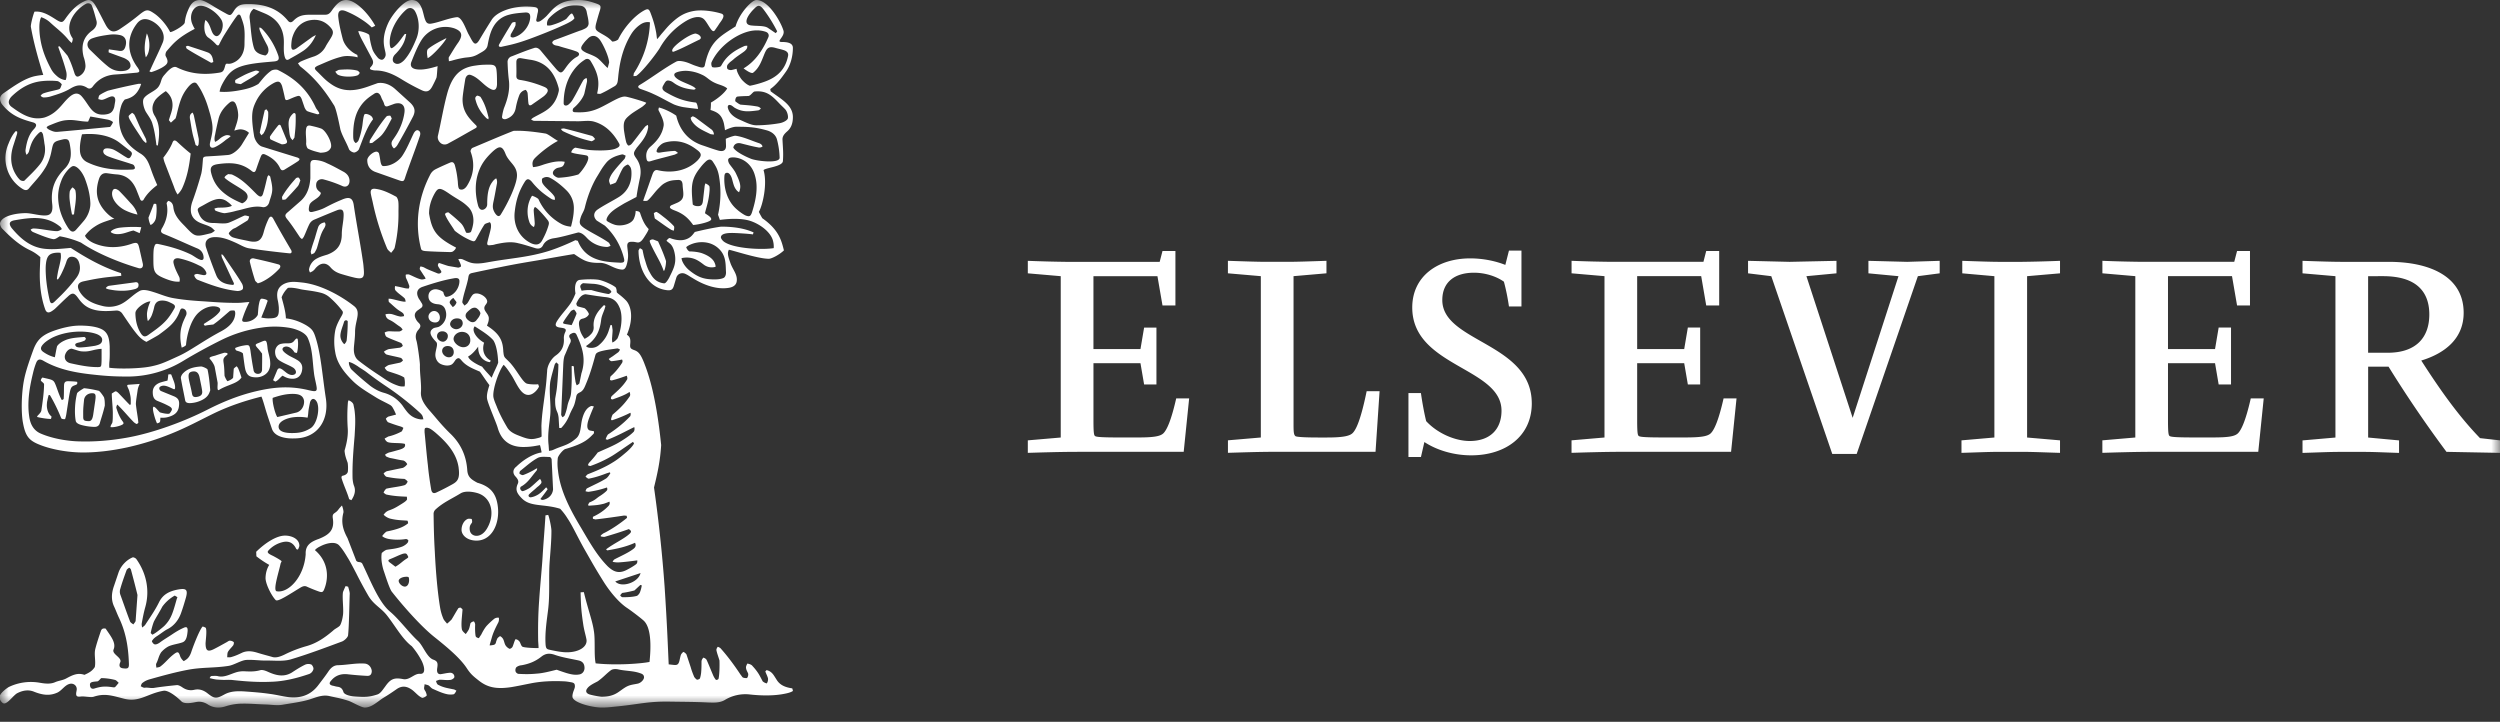 <?xml version="1.0" encoding="UTF-8"?> <svg xmlns="http://www.w3.org/2000/svg" width="142" height="41" fill="none"><rect width="100%" height="100%" fill="#333333" stroke="none"/><mask id="a" width="142" height="42" x="0" y="-1" maskUnits="userSpaceOnUse" style="mask-type:luminance"><path fill="#fff" d="M142 0H0v40.19h142z"></path></mask><g fill="#fff" mask="url(#a)"><path d="M12.545 18.827c.486-.256.765-.57.81-.942.012-.082.012-.174-.035-.244a.6.6 0 0 0-.255.013c-.266.22-.625.557-.95.778-.092.013-.36.035-.474.07-.035-.023-.081-.081-.059-.104.301-.198.637-.384.858-.651.14-.164.07-.303-.196-.338-.301-.047-.66.081-.938.326-.475.407-.695 1.303-.742 1.872-.104.093-.14.093-.243.14-.093-.396-.116-.861.011-1.256.047-.175.116-.314.244-.594.046-.116.011-.302-.151-.36-.104-.035-.151-.012-.197.092-.231.675-.637.966-1.204 1.384-.058.046-.568.326-.707.406-.243-.116-.405-.267-.625-.546-.232-.29-.556-.779-.753-1.07a.39.39 0 0 0-.37-.162c-.313.024-.789.059-1.17-.034-.43-.105-.684-.292-.95-.663-.22-.303-.325-.361-.603-.093-.232.209-.452.43-.684.651-.069.07-.15.127-.243.186-.174.105-.29.07-.36-.14-.22-.627-.3-1.29-.3-1.965 0-.279.023-.698.034-.977a2.4 2.4 0 0 0-.59-.395c-.614-.292-1.078-.721-1.552-1.199a.47.47 0 0 1-.15-.301c0-.07.047-.221.266-.35.278-.162.718-.243 1.135-.255.37-.012.857.163 1.228.128.289-.023.382-.245.336-.65-.105-.897.185-1.479.73-2.025.393-.418.359-.872.265-1.384-.045-.232-.103-.29-.335-.268-.614.14-.591.152-.706.699-.07.348-.197.709-.394 1-.243.395-.579.732-.869 1.08-.104.14-.22.14-.371.047a2.05 2.05 0 0 1-.799-2.581c.104-.267.254-.559.417-.71l.07.035a.34.34 0 0 1-.012.152l-.186.581c-.231.675-.196 1.314.256 1.896.046.047.092.117.15.14.058.035.173.047.208.012.29-.29.58-.558.834-.872.301-.35.394-.78.301-1.222a7 7 0 0 0-.08-.512c-.012-.059-.058-.139-.105-.163-.035-.011-.104.035-.162.093-.277.28-.405.501-.533 1.025a.4.4 0 0 1-.139.185.55.55 0 0 1-.057-.267c.069-.476.185-.884.474-1.186.197-.21.151-.326-.035-.384C1.217 6.77.65 6.582.14 5.954a.55.55 0 0 1-.138-.337c0-.128.07-.232.22-.337.59-.408 1.18-.827 1.76-.954.232-.047.36-.058.475-.07-.266-.837-.545-1.825-.706-2.744 0-.186.139-.697.208-.849a1.16 1.16 0 0 1 .521.07c.266.092.522.267.765.418.243.14.312.14.463-.081.278-.396.59-.745.996-.955.14-.068.232-.115.325-.115.14 0 .244.082.37.28.22.371.417.79.626 1.173.232.396.474.42.834.163A13 13 0 0 0 7.97.79c.347-.267.44-.267.81-.011.336.232.695.663.88 1.034.036.07.812-.349.835-.535.035-.337.128-.58.254-.85.163-.335.395-.428.603-.428.197 0 .556.22.834.396.197.116.394.232.59.337.302.175.325.175.51-.117.209-.326.394-.383.822-.383.858 0 1.633.209 2.225.918.104.14.208.152.336.024.243-.245.474-.338.915-.338h.799c.173 0 .29.012.452-.22.22-.315.463-.617.822-.617.556 0 1.286.79 1.656 1.465l-.197.093a3.4 3.4 0 0 0-.544-.43 5 5 0 0 0-.915-.488c-.336-.14-.486 0-.44.349.046.418.15.837.255 1.244.116.383.452.72.822.884l.023.14c-.058-.013-.139-.035-.231-.047-.267-.035-.486-.047-.73.023-.463.116-.892.325-1.31.5-.208.105-.208.163-.034.326.231.221.452.477.718.662.753.57 1.494.454 2.328.14l.394-.14c.347-.057.718.082 1.007.35l.834.756c.266.255.325.476.162.802a42 42 0 0 1-.88 1.605.54.54 0 0 1-.197.197c-.105-.082-.197-.267-.093-.442l.15-.22c.279-.408.465-.873.534-1.35.069-.43-.162-.64-.567-.523l-.348.127c-.151.058-.209 0-.244-.151-.046-.14-.116-.221-.161-.36-.093-.233-.232-.314-.43-.163-.347.221-.601.442-.81.79-.266.442-.348.977-.348 1.524 0 .105 0 .21.024.29.011.07.07.129.116.175a.33.33 0 0 0 .162-.151c.104-.28.173-.547.22-.85.023-.162.046-.453.104-.605.036-.08.163-.045.233-.021.173.07.243.151.266.28-.348.44-.568 1.104-.8 1.697-.034.082-.184.186-.277.186-.104-.011-.255-.104-.29-.197-.14-.372-.382-.745-.486-1.116-.256-1.269-.336-1.338-.394-1.419-.533-.86-1.1-1.547-1.876-2.152-.059-.057-.093-.127-.14-.186.07-.035.128-.093.197-.116a8 8 0 0 1 .741-.28c.302-.116.522-.314.661-.604.093-.163.209-.326.301-.49.128-.231.116-.36-.058-.557-.336-.372-.74-.489-1.227-.384-.475.117-.765.454-.915.908-.058.162-.07.336-.08.511 0 .255.08.302.288.174l.915-.663.197-.105c-.173.397-.417.71-.765.93-.231.152-.463.28-.694.408-.197.139-.266.08-.325-.152-.057-.256-.035-.511-.035-.756.012-.837-.405-1.372-1.1-1.662L14.41.5a.59.59 0 0 0-.231.535c.057.441.069.78.15 1.29.035.163.058.302.116.454.105.233.36.326.626.372.15-.069.278-.29.07-.64-.07-.138-.163-.301-.302-.592-.035-.082-.07-.152-.093-.233-.011-.034-.023-.092 0-.127.035.012.07.012.152.093.393.419.694.895.903 1.488.08.233.011.325-.22.349-.51.047-1.031.081-1.53.186-.81.175-1.077.477-1.378 1.012-.127.232-.185.384-.197.523.29.023.614.012 1.078-.07.51-.092.787-.174 1.123-.372.22-.256.394-.51.718-.744.093-.07.301-.093.394-.047.95.476 1.656 1.082 2.132 2.105.035.093.126.187.173.268.023.034.047.081.035.116-.023.012-.082.035-.116.023-.185-.058-.382-.105-.556-.174-.07-.035-.128-.14-.162-.221l-.163-.477c-.092-.197-.139-.197-.336-.128-.104.035-.208.082-.37.152-.14.058-.208.082-.243-.07a12 12 0 0 0-.162-.685c-.093-.257-.197-.303-.44-.187a2.4 2.4 0 0 0-1.043 1.069c-.22.454-.301.768-.104 1.966.046.232.232.523.452.593l2.027.628c.047.023.07.047.104.07a.2.2 0 0 1-.069.117c-.255.174-.521.325-.776.488-.14.082-.209.035-.266-.082-.174-.371-.475-.605-.834-.767-.128-.058-.197-.036-.255.104-.093.221-.197.535-.278.768-.047.117-.104.163-.232.07-.579-.477-1.182-.501-1.888-.407-.348.047-.51.14-.429.489.14.58.429.953.903 1.29.162.116.44.28.858.454a.5.5 0 0 0 .254-.198c.104-.151.07-.314-.08-.454-.279-.243-.87-.523-1.16-.79-.046-.058.105-.174.21-.221.069.023.173 0 .243.047.533.244.938.675 1.355 1.093.22.21.325.186.394-.116.08-.245.15-.594.22-.86.011-.035.046-.07.07-.105.034.035.08.057.092.092.046.21.116.477.116.71 0 .244-.093.465-.162.698-.047.232-.22.36-.417.314-.51-.093-.973.116-1.448.21a4.4 4.4 0 0 1-.672.14c-.128 0-.382-.083-.521-.14-.035-.024-.047-.083-.07-.117a.8.8 0 0 1 .232-.058c.232 0 .579 0 .765-.105a1.1 1.1 0 0 0-.244-.221c-.498-.406-1.054.023-1.482.244-.244.127-.256.162-.151.419.15.383.428.535.81.535.22 0 .429.035.65.023.092 0 .22-.023.312-.07.29-.117.544-.256.81-.372.082-.022.186.024.278.047-.023.082-.046.187-.104.233l-.66.406c-.07.035-.152.058-.197.104-.093.07-.209.187-.197.233.046.093.14.186.254.221.301.093.614.14.916.21.474.093.683-.036.81-.512.07-.267.162-.511.278-.755.081-.163.174-.175.267-.012.325.605.672 1.197 1.02 1.791.057.127 0 .198-.128.174a49 49 0 0 1-2.247-.279c-.255-.035-.51-.197-.765-.314-.393-.175-.776-.337-1.216-.325-.382.011-.603.232-.475.604.173.524.37 1.059.58 1.582.15.36.497.489.88.523.173.024.115-.104.069-.186l-.626-1.349c-.023-.046-.023-.116-.047-.174l.047-.023c.047.047.093.082.116.128.336.51.695 1 1.007 1.523.058.093.093.256.047.326s-.208.116-.324.104c-.788-.082-1.506-.349-2.247-.64-.081-.035-.197-.197-.174-.266.012-.036.116-.07.197-.058l.278.058c.174.034.255-.047.185-.187a.7.7 0 0 0-.382-.35 4.7 4.7 0 0 0-1.123-.405c-.232-.047-.382.057-.336.267.057.267.185.511.324.79a.42.42 0 0 1 .012.267c-.14-.011-.313.035-.892-.21-.579-.244-.59-.406-.59-1.128 0-.15 0-.453.035-.593.057-.197.08-.244.254-.209.602.128 1.216.292 1.82.581.173.082.347.233.532.302.15.058.231 0 .209-.162a.55.55 0 0 0-.337-.466c-.637-.267-1.274-.57-1.911-.825-.162-.07-.209-.14-.128-.302.256-.419.395-.907.278-1.442 0-.035.047-.093.093-.14.069.012.15.058.196.116.058.07.081.152.093.245.047.454.348.768.649 1.07.59.628.59.628 1.436.418.104-.012.185-.092.278-.151-.081-.07-.162-.175-.266-.222-.151-.081-.325-.127-.498-.197-.556-.209-.718-.605-.533-1.198.197-.535.37-1.082.521-1.628.058-.256.07-.535.093-.803 0-.162.116-.162.208-.174.406-.022.822-.047 1.216-.082.313-.022.66-.383.787-.593l.406-.663a.7.7 0 0 0-.36-.186c-.162-.035-.277 0-.474.058.092-.302.22-.593.22-.884a1.7 1.7 0 0 0-.128-.605c-.08-.186-.208-.221-.36-.104-.3.255-.543.546-.636.954-.081.336-.151.674-.185.86-.058.232-.036.349 0 .418.082-.033.175-.104.232-.15a.95.95 0 0 1 .37-.222c.081-.022.209-.011.278.047-.092.105-.22.163-.312.245-.186.151-.383.29-.591.383-.22.093-.313-.035-.266-.256.047-.21.104-.419.128-.616.045-.337-.035-.65-.116-.977-.128-.442-.209-.745-.417-1.174a3.5 3.5 0 0 0-.336-.57c-.105-.14-.278-.093-.51.186-.37.454-.474.837-.66 1.617l-.046.152-.267.243-.115-.14c.104-.36.208-.57.208-.86 0-.349-.15-.593-.382-.79-.29.186-.556.418-.625.546-.174.29-.185.581.011.883.301.524.256 1.047.162 1.663l-.08-.022c-.058-.454-.105-.803-.22-1.187-.058-.244-.221-.454-.36-.675-.128-.197-.244-.616-.14-.79.163-.267.65-.407.834-.663.197-.29.105-.419.348-.686.15-.174.463-.546.695-.419.706.35 1.448.432 2.236.327.336-.047.405-.035.498-.373.069-.279.116-.092.393-.186.476-.162.718-.58.718-1.093 0-.279.024-.57-.011-.86-.023-.244-.116-.489-.197-.71-.058-.152-.162-.116-.232-.012-.197.256-.521.767-.695 1.047-.104.162-.185.326-.277.5-.047.128-.105.162-.22.035a2.5 2.5 0 0 0-.418-.361c-.255-.162-.277-.675-.173-1 .104.058.185.187.254.35.093.22.14.465.313.545.22.117.452-.349.417-.675a.6.6 0 0 0-.07-.231c-.266-.443-.833-.803-1.18-.803-.406 0-.661.5-.499.977.047.128.093.22.162.337-.96.5-1.216.825-1.599 1.268-.046.058-.092.21-.046.29.185.338.115.454-.255.664a3.3 3.3 0 0 1-.556.231c-.023.013-.07-.022-.116-.034.012-.035.023-.07.047-.093.23-.523.486-1.024.706-1.547.232-.57-.278-1.105-.741-1.279-.3-.116-.544-.047-.74.22-.568.757-.557 1.606.022 2.431.024.035.058.07.07.105.104.151.07.22-.105.233-.405.035-.81.08-1.227.104-.51.035-.927.256-1.24.663-.092.14-.22.175-.347.08-.324-.196-.59-.15-.927.048-.358.22-.752.337-1.17.465a1.3 1.3 0 0 1-.359.046c-.057 0-.127-.047-.173-.093.034-.047.08-.116.197-.151.208-.07.44-.117.672-.174.103-.023.196-.046.231-.082.046-.058.08-.185.104-.243-.058-.082-.173-.175-.254-.187a4.2 4.2 0 0 0-.846 0c-.73.07-1.274.419-1.738.86-.22.222-.243.442 0 .616.545.396 1.124.78 1.853.594a1.85 1.85 0 0 0 .672-.384c.186-.163.348-.36.498-.535.278-.302.626-.65.95-.279.475.546.568 1.117 1.344 1.024.29-.035.417-.14.498-.419l.057-.337c.024-.22-.092-.325-.3-.244-.14.046-.267.128-.405.162-.081.024-.163-.011-.255-.034.011-.082.023-.187.08-.234.14-.092.301-.174.464-.243a33 33 0 0 1 1.703-.385.5.5 0 0 1 .186 0l-.058.163c-.21.478-.487.629-.87.722a.95.95 0 0 0-.208.371c-.243.78-.104 1.594.417 2.151.185.21.417.385.66.536.406.232.51.616.661 1.034q.14.385.313.768c-.324.245-.602.512-.788.85-.081.07-.14.046-.185-.048l-.22-.557c-.209-.49-.545-.803-1.09-.85-.196-.011-.393-.045-.578-.069-.22-.022-.37.082-.452.338-.209.662-.174 1.278.417 1.895.08.082.266.267.462.35-.104.022-.208.057-.312.091-.313.105-.522.175-.788.35a2.1 2.1 0 0 0-.568.523c.035.14.256.326.533.441.707.292 1.413.256 2.074.035.382-.14.405-.046.475.233l.197.872c.047.21-.07.325-.266.256-1.066-.314-2.329-.826-3.244-1.442a5.5 5.5 0 0 0-1.204-.36c-.14.08-.255.185-.382.162-.29-.047-.88-.292-1.147-.407a.34.34 0 0 1-.127-.128.27.27 0 0 1 .162-.069c.36 0 1.007.152 1.343.152.07 0 .197-.058.267-.117a.4.4 0 0 0-.14-.174c-.786-.616-1.667-.477-2.547-.327-.313.058-.336.21-.151.454.498.593 1.054 1.07 1.841 1.163.51.058.939 0 1.507-.047.903.582 1.807 1.094 2.85 1.431.011.035.011.092.022.152-.417.046-.787.07-1.147.127-.336.047-.672.117-.996.187-.337.07-.406.279-.22.593.277.454.717.663 1.227.79.36.105.73.082 1.078-.07.428-.197.695-.546 1.1-.767.231-.127.613.012.845.082.36.116.707.267 1.066.326.59.104 1.182.151 1.772.186.637.046 1.251.092 1.923.082.185 0 .394-.036.626-.047a6 6 0 0 0-.382.907c-.07.186-.012.232.185.221.278-.012.556-.175.672-.396.024-.209.024-.407.07-.628.023-.116.058-.278.139-.291.046-.012.382.047.347.14-.069.187-.127.372-.208.558l-.15.372c.127.023.254.047.393.047.533 0 .625-.082.603-.628a3 3 0 0 0-.07-.454c-.069-.407.012-.686.36-.872.348-.174.695-.117 1.042-.082 1.078.117 2.236.78 2.943 1.338.428.337.057.814.057 1.465 0 .407-.08.826-.069 1.035.012.337.151.511.278.605.37.29.787.581 1.181.837.406.268.603.43 1.09.593a.8.8 0 0 0 .336.024 1.3 1.3 0 0 0-.024-.501c-.231-.152-.556-.232-.926-.36-.07-.023-.14-.117-.185-.198.08-.07.197-.152.277-.163l.603-.127a.4.4 0 0 0 .161-.128c-.035-.058-.08-.128-.127-.14-.255-.07-.579-.127-.788-.186-.08-.023-.115-.093-.173-.162a.8.8 0 0 1 .29-.152l.626-.081a.33.33 0 0 0 .162-.105c-.024-.058-.058-.14-.105-.163-.127-.058-.764-.29-.834-.36-.057-.059-.069-.14-.092-.233a.55.55 0 0 1 .29-.07c.22.012.3.012.52.012.07 0 .151-.047.209-.104a.5.5 0 0 0-.14-.163c-.243-.151-.336-.267-.613-.396-.14-.07-.197-.151-.22-.314a.9.9 0 0 1 .347-.012c.185.047.29.105.487.14.057.012.161-.011.22-.023a.22.22 0 0 0-.058-.163c-.069-.07-.173-.116-.266-.185-.14-.093-.382-.327-.521-.443-.047-.034-.023-.151-.035-.197.057 0 .104 0 .162.012.185.035.463.117.613.14.059.012.14.023.197.012-.011-.07-.023-.152-.069-.198-.173-.162-.348-.256-.51-.442-.046-.058-.035-.162-.023-.244l.244.047.3.07c.093.023.163.023.233.023a.3.3 0 0 0 .035-.14 4 4 0 0 0-.197-.476c0-.059-.023-.128 0-.175.046-.012.116-.012.162-.012.185.07.474.232.683.28.08.023.173 0 .277-.035-.035-.105-.104-.175-.15-.256l-.174-.267c-.023-.047 0-.118.035-.175.058.012.116.023.197.057.197.118.463.21.741.327.128.058.209 0 .244-.058.023-.07-.209-.302-.197-.407.012-.058.023-.07.058-.116.127.034.37.127.544.174l.556.093a.4.4 0 0 0 .128-.047c.07-.023-.012-.21-.128-.43a.4.4 0 0 1 .232 0c.197.08.406.209.671.232.337.035.684-.047.962-.093 1.205-.21 2.178-.257 3.336-.628.464-.152 1.02-.384 1.448-.593l.14.035c.335.86 1.042 1.116 1.76 1.197.208.024.44.036.66.047.209 0 .255-.058.197-.267a3.77 3.77 0 0 0-1.078-1.837l-.463-.29c-.209-.21-.185-.454.035-.617.37-.256.869-.5 1.24-.732.544-.35.729-.885.694-1.454-.012-.162-.047-.267-.197-.383a.6.6 0 0 0-.278.196c-.127.21-.22.443-.324.664-.035.057-.058.14-.104.174-.105.058-.209.082-.301.117-.024-.093-.081-.187-.058-.28.035-.139.104-.267.185-.383.174-.245.394-.488.683-.802.035-.047.047-.128.07-.187-.07-.023-.14-.081-.21-.07-.312.07-.648.186-.88.453-.266.327-.3.42-.521.78-.313.5-.568 1.186-.706 1.768-.059.244-.151.325-.232.558-.105.337-.093.419.197.628.428.279.984.535 1.39.825.046.047.069.128.104.186-.058.012-.128.058-.197.058a1.6 1.6 0 0 1-1.158-.523c-.163-.174-.29-.279-.475-.302-.417.104-.996.28-1.437.337-.243.047-.44.152-.567.383-.092.198-.267.233-.475.163-.301-.092-.614-.197-.927-.267-.428-.117-.88-.034-1.308.058a.8.8 0 0 1-.244.046c-.208.036-.255-.011-.196-.22.057-.257.139-.501.185-.756.011-.104.023-.268-.07-.326-.104.047-.255.07-.3.14-.163.244-.29.5-.441.767-.104.21-.14.21-.36.117a4 4 0 0 1-.88-.535c-.209-.338-.429-.617-.545-.908-.035-.081.081-.139.185-.139.232.186.51.419.718.628.14.152.186.301.278.51.023.048.255.036.29-.045a2 2 0 0 0 .104-.361c.069-.314.023-.745-.255-1.024-.348-.35-.58-.419-1.055-.745-.59-.407-.67-.383-.891.012-.174.326-.29.686-.29 1.094.162.953.383 1.338 1.53 1.93a.3.3 0 0 1-.093.152c-.07.07-.116.105-.244.105-.405-.012-.973-.024-1.413-.058-.127-.013-.208-.047-.232-.117-.37-1.419-.173-2.896.51-4.21a.7.7 0 0 1 .278-.302c.243-.127.614-.29.857-.395.14-.058.209-.012.266.127.104.372.14.64.174.954.011.198.023.396.104.431.185.082.348-.07.44-.232.348-.57.44-1.21.185-1.896-.023-.058.035-.187.105-.221.787-.327 1.528-.652 2.328-.966.452-.022 1.02.024 1.819.152.14.023.417.256.706.419-.37.186-.903.58-1.274.942-.104.104-.232.244-.14.546.302-.023.464-.104.695-.175.36-.104.58-.151.87-.151.069 0 .161.012.231.023a.43.43 0 0 1-.104.244c-.104.093-.266.07-.382.14s-.232.197-.162.337c.058.092.22.197.325.186.37-.023.718-.07 1.1-.186.173-.14.822-1 .452-1.082-.209-.047-.66-.082-.858-.174a.39.39 0 0 1 .232-.268c.209.035.44.093.753.128.301.036 1.182.07 1.53-.07.208-.081.277-.162.208-.29-.325-.593-.776-1.059-1.425-1.245-.277-.08-.614-.022-.903-.022l-2.502-.024c-.058 0-.116-.047-.174-.081.046-.037.093-.084.139-.106.244-.14.51-.257.741-.419.36-.244.58-.594.683-1.035a.43.43 0 0 0 0-.244c-.231-.86-.706-1.477-1.668-1.593l-.486-.082c-.173-.012-.243.07-.243.233 0 .302.011.465 0 .78 0 .162.08.209.255.231.44.07.903.21 1.32.384.255.104.301.256 0 .523-.15.117-.428.302-.706.5-.116.07-.174.012-.185-.105-.024-.186-.024-.383-.047-.57a.4.4 0 0 0-.104-.174.49.49 0 0 0-.37.314 4 4 0 0 0-.198.72c-.057.315-.243.512-.532.616-.14.047-.267-.011-.244-.139.023-.162.058-.314.104-.465.22-.547.336-1.013.29-1.536-.046-.36-.07-.71-.081-1.07a.33.33 0 0 1 .243-.348c.417-.163.811-.326 1.251-.466.15-.058.278.013.394.152.29.349.579.698.88 1.046.232.257.302.246.499-.033.185-.267.382-.512.683-.675.15-.082.15-.221-.024-.291-.336-.128-.672-.198-1.019-.314-.08-.023-.162-.023-.243-.058-.058-.023-.127-.093-.127-.14 0-.046.069-.116.127-.139.486-.175.961-.36 1.436-.535.093-.023.197-.07.29-.117.15-.07.232-.197.208-.361-.011-.208-.069-.394-.104-.591-.035-.186-.15-.326-.348-.35C32.62.28 32.236.304 31.9.49a2.9 2.9 0 0 0-.695.523.48.48 0 0 0-.127.43.55.55 0 0 0 .243-.011c.37-.105.614-.222.834-.35.14-.15.244-.313.325-.313.046 0 .127.197.15.267-.069.093-.15.187-.764.454-.371.174-1.182.5-1.784.72-.823.303-1.216.36-1.622.454-.046 0-.092 0-.115-.035-.024-.012-.012-.07.011-.116.22-.384.464-.79.707-1.186.035-.058.116-.082.22-.07 0 .07.011.151-.012.21-.069.162-.162.313-.255.476-.012.046-.023.128-.012.14a.19.19 0 0 0 .151.046c.51-.116.95-.651.962-1.163 0-.197-.093-.267-.29-.256-.3.024-.626.047-.915.128-.545.14-.87.523-1.043 1.024-.08.232-.127.466-.173.71-.047.256-.267.349-.486.476-.382.233-.58.187-.904.244-.266.047-.44.093-.602.14-.069.023-.139.034-.208.047 0-.093-.024-.175 0-.233.185-.29.348-.58.544-.849.266-.407.197-.628-.243-.79a1.61 1.61 0 0 0-1.853.663c-.232.372-.406.814-.568 1.22-.105.245 0 .396.255.442.394.07.869-.07 1.228-.174-.024.116-.036.57-.07.663q-.104.241-.243.5c-.14.256-.301.337-.579.21a12 12 0 0 1-1.216-.663c-.464-.28-.917-.466-1.438-.466a.7.7 0 0 1-.162-.024c-.162-.034-.173-.093-.069-.198.127-.139.139-.267.058-.43l-.533-1c-.116-.209-.244-.488-.255-.58.127-.023.613.14.625.231.047.302.07.454.162.756.058.198.197.372.324.524.059.07.198.14.267.104.081-.023.162-.151.174-.244.035-.29-.348-.755.15-1.837C22.275.825 22.947 0 23.388 0c.231 0 .417.105.556.442.08.162.14.535.208.686.058.162.14.232.301.22.43-.057 1.008-.313 1.483-.371.301-.047.533.71.683.977.232.406.336.755.602.326.232-.396.476-.79.719-1.175.104-.151.265-.279.428-.372.603-.336 1.355-.407 1.958-.336.209.022.266.104.22.314-.035.126-.046.254-.08.382-.024.082.011.129.046.14.046.012.128 0 .209-.058.092-.057.243-.186.324-.267l.22-.244C31.67.22 32.063 0 32.862 0c.37 0 .66.082.996.197.255.093.29.128.22.384-.082.256-.15.5-.22.757-.08.336-.023.383.278.558.266.151.474.267.637.465a.55.55 0 0 0 .336-.116c.325-.663.892-1.314 1.436-1.628.244-.14.313-.127.405.116.14.361.244.699.313 1.082.024.105.035.279.058.407.069-.058.208-.244.278-.326.161-.175.3-.372.556-.605.382-.35.718-.581 1.297-.675.453-.07 1.09.023 1.507.152.277.08.057.36-.105.58-.069.117-.139.21-.22.326-.069.117-.127.129-.22.024-.14-.163-.278-.454-.417-.594-.255-.256-.706-.104-1.02.082a4.2 4.2 0 0 0-1.505 1.547c-.22.36-.974 1.326-1.32 1.57-.047.023-.116.012-.174.023l.023-.162a5.6 5.6 0 0 0 .916-2.896c-.15-.035-.336-.012-.533.117a1.8 1.8 0 0 0-.533.557c-.533.873-.672 1.757-.741 2.465-.023.222-.023.396-.22.501-.325.187-.452.267-.777.419-.08.012-.127 0-.197-.012.163-.686.047-1.163-.347-1.814-.07-.128-.162-.186-.301-.14a2.6 2.6 0 0 0-.337.244c-.59.535-.915 1.314-.915 2.256 0 .162.162.162.267.082.139-.116.208-.21.29-.36.196-.327.358-.676.544-1 .035-.07.127-.129.197-.152a.4.4 0 0 1 .023.232l-.14.628c-.057.256-.37.651-.625.85-.046.08-.093.22.07.232.66.035 1.053-.047 1.632-.35.602-.314.996-.57 1.263-.535.185.024 1.088.292 1.17.35-.047.092-.117.127-.174.185-.093.082-.533.327-.73.49-.313.256-.417.371-.36.894.035.232.07.453.128.675.023.07.081.175.128.186.069 0 .15-.058.197-.116.255-.314.498-.65.753-.965a.6.6 0 0 1 .15-.093c.012.058.024.117.012.163-.057.372-.254.663-.486.942l-.162.197c-.197.29-.208.337-.011.616.243.349.277.732.196 1.105-.058.267-.139.674-.196 1.07l-.684.36c-.37.221-.544.326-.706.466-.266.232-.313.418-.313.476s.058.093.174.152c.104.057.197.093.3.127.349.104.986-.023 1.1-.395.036-.082.082-.245.082-.396.116.023.22.023.255.128.128.383.244.65.486.906-.035.105-.08.186-.185.35-.15.243-.278.453-.486.406-.07-.012-.162-.034-.255-.034-.151 0-.313 0-.29.278.035.361.081.524 0 .895-.046.198-.104.419-.3.407-.499-.035-.812-.396-1.287-.383-.405.011-.683-.059-.891-.163-.255-.128-.429-.268-.545-.337-.521.082-1.424.244-2.016.35-.753.126-1.262.208-2.177.394a80 80 0 0 0-1.621.338c-.186.047-.174.162-.209.348-.093.431-.255.85-.324 1.28-.012.069.08.151.126.22.047-.046.116-.082.163-.14.104-.15.174-.325.29-.465.196-.22.73.013.822.302.069.187-.174.268-.15.466.011.174.254.337.254.558 0 .186-.07.314-.104.419.73.466.903.86.926 1.465.024.186.024.28.128.384s.266.256.336.349c.336.395.649 1.023.88 1.093.116.035.417.058.637.035l.047.128c-.07.174-.278.395-.464.453-.533.175-.799-.628-1.09-1.081-.15-.233-.3-.454-.451-.605-.232.256-.614 1.29-.59 1.779.011.197.173.523.208.628.116.291.29.663.59 1.163.185.302.533.407.87.536.289.104.497.151.798.07.151-.036.209-.048.278-.105l-.012-.593c.024-.675.128-1.269.209-1.931.07-.5.08-.71.116-1.187 0-.256.186-.674.498-.895.336-.232.475-.546.453-.942a.74.74 0 0 1 .08-.383c.105-.222-.104-.222-.312-.256-.232-.035-.29-.128-.174-.338.22-.36.533-.675.777-1.023a3 3 0 0 0 .289-.581c-.058-.302-.035-.756.266-.768.336-.035.765-.047 1.066 0 .324.07.845.314.961.442a.54.54 0 0 1 .047.235c0 .081.174.14.51.476.254.245.51.92.069 1.966.22.127.209.337.185.57-.012.197.047.232.232.302.232.082.36.22.556.71.174.453.672 1.686.974 4.686-.058.942-.22 1.64-.406 2.407a82 82 0 0 1 .602 5.64c.151 2.291.186 3.466.232 4.408.406.035.533.117.614-.221.023-.105.047-.221.08-.326a.5.5 0 0 1 .14-.162c.081.034.128.081.174.139l.243.733c.059.209.116.349.197.546.035.058.116.14.162.163.069-.012.116-.023.162-.07.035-.093.058-.222.069-.314.023-.244.023-.431.023-.64 0-.105.058-.175.104-.232.081.022.151.07.185.127.128.28.244.582.36.85q.07.172.173.29c.07 0 .14-.022.151-.092.047-.244.058-.675.047-1.012-.057-.198-.14-.407-.173-.581-.012-.058.035-.152.08-.198a.5.5 0 0 1 .151.082c.406.453.777.954 1.147 1.512.047.047.081.128.128.152.08.033.16.033.23.033a.34.34 0 0 0 .07-.232c-.012-.093-.128-.21-.128-.396a.6.6 0 0 1 .081-.198c.128.024.244.07.29.14.162.174.266.314.36.465.103.175.138.257.22.407.069.058.139.093.231.117a.42.42 0 0 0 .07-.279c-.012-.093-.128-.314-.152-.407l.07-.07a.6.6 0 0 1 .324.186c.07.07.151.21.255.372.14.221.37.407.881.477.012.046.035.104.035.15-.07.047-.185.105-.498.163-.533.105-1.204.117-1.946.035a2.24 2.24 0 0 0-1.424.314c-.301.174-.626.151-.985.14-.695-.035-1.402-.035-2.108-.047-1.24-.023-1.726.139-2.966.267-.474.048-.625.07-.927.07-.544 0-1.668-.279-1.668-.628 0-.243.14-.44.14-.57 0-.151-.035-.197-.174-.232-.127-.023-.254-.047-.382-.057-.672-.036-1.332-.012-1.969.116-.36.07-.73.151-1.089.21-.915.139-1.402-.013-1.876-.397-.325-.255-.452-.372-.672-.71-.394-.58-1.124-1.185-1.854-1.767-.775-.628-1.76-1.755-2.374-2.534-.14-.163-.382-.955-.464-1.187-.057-.162-.185-.64-.116-1.024.093-.08.209-.174.301-.186.22-.035.557-.057.88-.186.105-.047.244-.14.301-.232.024-.047.024-.082.024-.128-.047-.035-.105-.07-.151-.058a3 3 0 0 1-.915 0c-.162-.023-.348-.092-.417-.174.092-.117.162-.198.255-.256.521-.105.927-.221 1.216-.466a.3.3 0 0 0-.035-.151c-.336-.023-.602-.023-.985-.117a.86.86 0 0 1-.37-.22c.104-.129.15-.175.278-.234.231-.08.358-.139.602-.29.208-.128.393-.233.452-.338 0-.046 0-.092-.012-.162-.348-.012-.776-.034-1.182-.127a1 1 0 0 1-.139-.105.6.6 0 0 1 .151-.221c.278-.07.787-.117 1.066-.21a.4.4 0 0 0 .15-.197.5.5 0 0 0-.185-.152 6 6 0 0 1-1.008-.116c-.069-.023-.127-.105-.173-.197.07-.058.14-.117.208-.128l.892-.186a.6.6 0 0 0 .243-.21c-.046-.093-.15-.197-.243-.21-.266-.034-.452-.092-.73-.139a1.3 1.3 0 0 1-.232-.092l-.057-.093a.8.8 0 0 1 .232-.128c.161-.035.393-.105.568-.152.15-.046.312-.104.336-.22a.18.18 0 0 0-.012-.117c-.244-.07-.73-.023-.95-.093-.08-.023-.15-.105-.197-.21l.209-.116c.266-.058.556-.174.765-.291.045-.07.069-.14.092-.197a.5.5 0 0 0-.162-.082 9 9 0 0 1-.718-.244.6.6 0 0 1-.116-.197c.035-.047.116-.117.174-.128l.405-.105a2.7 2.7 0 0 0-.197-.407.4.4 0 0 0-.139-.139c-.244-.14-.568-.28-.822-.442-.464-.29-.95-.57-1.32-.942-.44-.441-.87-.954-.974-1.604a3.4 3.4 0 0 1-.011-1.187c.046-.291.208-.605.37-.884.058-.105.104-.197.046-.279a5 5 0 0 0-.73-.78 1.2 1.2 0 0 0-.451-.244c-.475-.127-.903-.151-1.182-.21-.336-.08-.568-.104-.73-.08a1.5 1.5 0 0 0-.36.535c.082.314.233.802.244 1.198.336.034.742.151 1.159.395.335.21.417.327.544.745.29.93.37 2.128.567 3.407.186 1.21-.452 2.22-1.68 2.268-.277.011-.544.011-.845-.082-.254-.082-.463-.221-.544-.477-.116-.348-.244-.709-.348-1.058-.081-.279-.174-.605-.244-.755-.869.22-1.784.51-2.722.964-.81.396-1.483.768-2.34 1.116-1.645.675-3.451 1.094-5.072 1.094-.858 0-1.808-.174-2.467-.441-.59-.233-.8-.477-.938-1.221-.081-.385-.105-1.152-.024-1.92.07-.627.174-1.058.602-2.232.186-.512.429-.756.823-.954.289-.14.694-.267 1.007-.337.417-.093.706-.117 1.135-.093.255.012.59.058.822.152.464.174.533.558.557 1.023 0 .267.011.547-.012.815-.023.22-.012.302-.012.395.59.082 1.82.047 2.398-.081.486-.105.683-.187 1.564-.594.604-.27 1.427-.885 2.376-1.386m18.591 10.42c.058.117.185.698.185.907 0 .478-.035.908-.093 1.652-.08.965.024 1.942-.104 2.896-.057.465-.173 1.198-.139 1.837.012.256.047.326.197.36.463.105.775.152 1.007.152.718 0 1.182-.325 1.124-.72-.035-.21-.116-.454-.174-.791-.127-.825-.14-1.116-.162-1.896l.185-.011c.267 1.093.486 1.627.568 2.197.092.512 0 1.396.104 1.85 1.193.127 2.618.011 3.058-.082.104-.977.081-1.989-.348-2.36-.185-.164-.718-.57-.95-.721-.556-.385-1.042-1.059-1.274-1.419-.51-.814-.649-1.07-1.1-1.86-.417-.734-.695-1.361-.985-1.792a3.3 3.3 0 0 0-.417-.547c-.37-.116-.683-.15-1.077-.196-.51-.058-.846-.118-1.135-.432-.244-.255-.348-.453-.197-.79.082-.174-.023-.302-.162-.453-.14-.187-.104-.384.08-.523.349-.338.835-.675 1.344-.79.035 0 .07-.013.093-.024-.023-.105-.058-.302-.093-.407-.231.035-.486.105-.95.105-.648 0-1.227-.268-1.459-1.117-.093-.302-.474-1.163-.579-1.547-.069-.232.012-.523.116-.849-.197-.256-.37-.535-.544-.767-.348-.152-.765-.302-1.043-.64-.116-.14-.173-.152-.278-.082-.092.07-.116.174-.243.29-.128.105-.382.118-.626.013-.232-.093-.347-.337-.336-.57.024-.314.174-.58.035-.71-.243-.256-.463-.546-.173-.744.08-.07.254-.058.358-.117a.78.78 0 0 0 .372-.872c-.059-.256-.197-.372-.452-.396-.37-.023-.533-.21-.533-.453 0-.314.277-.442.52-.384.105.023.244.07.325.151.024.117.081.28.174.267.417-.046.741-.488.741-.895 0-.139-.092-.21-.358-.151-.5.082-1.125.268-1.738.477-.336.116-.382.383-.196.697.058.07.104.163.15.232.081.128.047.222-.069.292l-.162.116c-.185.14-.209.302-.093.512.035.07.081.127.14.186.139.128.139.232.011.384-.162.174-.208.383-.127.64.058.174.197 1.186.197 1.383-.012.523.093 1.046.058 1.535-.023.361.162.675.498 1.059.37.418.648.79 1.147 1.278.603.57.927 1.256.985 2.082.023.396.208.535.579.733.788.22 1.054.663 1.147 1.267.162 1.07-.36 2.106-1.32 2.012-.487-.047-.73-.349-.73-.605 0-.267.139-.546.37-.628a.6.6 0 0 1 .208.012.5.5 0 0 1 .024.163c0 .07-.093.116-.128.256-.023.092-.023.279.07.395.104.128.277.174.462.117.22-.07.371-.257.476-.453.44-.803.208-1.757-.637-1.966-.267-.07-.661-.117-.904.035-.533.326-.985.511-1.424.918a.34.34 0 0 0-.104.257c.011.79.023 1.348.069 2.128.057 1.187.162 2.35.3 3.175.058.337.14.523.186.64.047.104.14.186.209.279.092-.07.161-.14.255-.232.139-.222.255-.442.393-.652l.105-.034c.046.034.127.081.127.127l-.047.533c-.012.198-.024.397.011.582.024.104.14.197.22.267.058-.081.128-.174.174-.267.047-.117.058-.21.093-.349a.3.3 0 0 1 .196-.104c.047.057.07.139.07.185-.012.257 0 .49.023.629.012.092.104.116.185.14l.14-.21c.08-.162.161-.302.255-.43.08-.105.312-.327.486-.466a.37.37 0 0 1 .255-.058.46.46 0 0 1-.023.257c-.197.383-.301.604-.382.895-.059.209-.105.348-.116.418.035.012.162-.012.22-.023.046-.012.116-.035.14-.152.023-.092.046-.127.057-.174.035-.082.104-.127.173-.174a.4.4 0 0 1 .185.186c.058.116.07.28.162.384.058.07.093.092.185.15.047 0 .104-.022.163-.091.057-.082.116-.361.185-.454.093.012.15.047.22.127.058.07.081.222.162.292.093.07.799.093.926.082 0-.105-.023-.385-.023-.419-.012-.826 0-1.489.058-2.303.057-.86.15-1.744.197-2.5.035-.616.116-1.57.161-2.314zm11.63-15.931c-.185-.036-.962-.083-1.17-.083-.174 0-.637 0-.649.245 0 .07.092.197.197.267.567.384 2.154.454 2.803.35a1.3 1.3 0 0 0-.058-.478c-.162-.477-.741-.895-1.274-1.07-.545-.174-1.263-.116-1.726-.057l-.104-.292a5.65 5.65 0 0 0 .047-2.232c-.07-.349-.163-.511-.348-.79-.104-.152-.232-.14-.37-.024a2.6 2.6 0 0 0-.348.384c-.533.663-.51 1.093-.417 2.081.058.047.128.093.301.093.174 0 .255-.082.278-.314l.092-.802a.7.7 0 0 1 .046-.175c.081.024.22.117.232.175q.018.136 0 .29c-.047.582-.197.943-.254 1.222.035.058.405.222.348.372-.047.117-.626.267-1.02.302-.22-.302-.452-.582-.961-.79-.232-.093-.486-.175-.29-.326l.301-.128c.545-.222.37-.536.348-1.07-.023-.197-.104-.256-.29-.243-.266.011-.451.034-.671.15-.163.082-.244.164-.37.292-.233.22-.406.5-.638.71-.057.057-.173.034-.266.034.012-.07.047-.139.07-.221.15-.407.29-.826.44-1.244.058-.163.127-.314.3-.28.835.198 1.692.036 2.283-.558.243-.267.243-.395-.07-.616-.532-.406-1.123-.581-1.795-.395-.151.047-.244.127-.36.256-.069.081-.127.221-.104.267.035.058.116.058.197.047.197-.035.405-.058.625-.082.07 0 .15-.012.209-.012.07.012.128.082.185.117l-.185.093-.429.116c-.312.082-.637.162-.938.256-.15.047-.22.012-.244-.151-.046-.28.024-.5.244-.686.36-.314.649-.675.73-1.163.047-.267-.174-.663-.29-.895-.011-.058.012-.105.024-.152.3.07.73.28.985.466.197.849.718 1.442 1.528 1.697.278.093.557.198.846.28.266.08.464.011.452-.28l-.013-.384c.231-.105.498-.187.556-.174.44.057.892.278 1.355.43.081.034.162.093.174.186-.07.046-.174.07-.244.046-.335-.058-.671-.152-.996-.232-.208-.047-.382.047-.417.244.14.256.777.546 1.02.64.336.127 1.622.279 1.61-.07a4.5 4.5 0 0 0-.151-1.034c-.081-.292-.336-.454-.602-.524-.51-.14-.892-.197-1.576-.197h-.15c-.14 0-.383.081-.626.197-.012-.128-.035-.244-.058-.372-.127-.523-.37-.65-.764-.779a2.5 2.5 0 0 0 .023-.419c.348-.198.765-.524.927-.803-.139-.128-.393-.198-.52-.244-.522-.187-.58-.396-.94-.547a2.3 2.3 0 0 0-.833-.209c-.267-.012-.625.058-.696.162-.046.07-.011.175.151.292.232.174.718.314.962.476.034.023.07.07.093.093-.047.023-.082.047-.116.047-.325-.035-.638-.093-.95-.268-.174-.092-.232-.174-.36-.221-.243-.081-.278-.012-.428.256-.116.198.023.303.185.396.556.314.973.488 1.68.57.069.07.092.21.115.36a16 16 0 0 1-.845-.104 2.7 2.7 0 0 1-.522-.15c-.463-.223-.706-.385-1.17-.594-.243-.117-.486-.198-.741-.291-.128-.058-.174-.14-.035-.222.695-.419 1.367-.942 2.073-1.325.104-.058.266-.036.394-.012.337.07.453.174.8.279.197.07.394.128.43-.058.103-.512.265-.895.416-1.116.313-.477.753-.721 1.332-1.094.208-.744.927-1.5 1.18-1.5.696 0 1.403 1.268 1.542 1.745.093.348-.475.64-.093.64.325 0 .626.057.626.336 0 .49-.14.989-.394 1.349s-.533.744-.891.989l.023.127c.602.454 1.262.78 1.262 1.465 0 .361-.104.617-.313.803-.162.14-.29.28-.277.489.023.476.058.744.023 1.209-.023.314-.973.371-1.1.511.232.768-.047 2-.266 2.372.069.14.127.245.197.361.961.675 1.089 1.291 1.227 1.826-.266.257-.706.477-.856.477-.614 0-1.993-.466-2.271-.512-.104.198-.046.372.092.768.128.35.36.593.36.92 0 .15-.023.405-.464.476-.66.104-1.39-.14-2.073-.57-.127-.07-.231-.152-.359-.21-.208-.116-.474-.035-.544.21l-.14.465c-.08.256-.208.279-.556.21-.985-.21-1.448-1.28-1.448-2.222 0-.012.046-.093.081-.139.047.034.14.07.15.116.035.175.07.361.128.535.08.257.14.501.29.745.185.36.417.558.81.605.082 0 .186-.151.279-.314.208-.442.405-.744.336-1.267-.024-.176-.081-.432-.209-.594-.057-.081-.162-.14-.278-.244.059-.082.14-.175.209-.151.44.162.765.151 1.03.011.174-.093.256-.209.371-.36.37-.093.985-.232 1.494-.303.695 0 1.32.093 1.842.326zM16.194 30.422c.37 0 .822.186.81.593a1 1 0 0 1-.08.198.2.2 0 0 1-.093-.024c-.14-.302-.36-.476-.73-.407-.336.07-.637.245-.857.49-.14.151.161.243.347.348.128.07.336.186.406.256-.047.128-.185.35-.197.442a3 3 0 0 1-.51-.233c.093-.162.174-.267.209-.29.069-.047.358.022.463.057-.012.326-.51 1.687-.244 1.733.66.116 1.552-.802 1.645-2.105-.024-.477.243-.698.753-.873.602-.244.891-.511.787-1.174-.046-.326.14-.232.325-.5.069-.093.15-.174.196-.221.035.093.105.314.081.407-.14.535-.035.953.232 1.442l.498 1.29c.116.128.22.023.336.152.429.872.915 2.163 1.564 2.721.533.442 1.1 1.221 1.61 1.687.29.267.498.93.87 1.058.266.093.254.233.22.477-.047.29.069.349.184.349.174-.023.348-.07.533-.082.151-.012.267.104.256.244 0 .058-.14.163-.244.163-.197.023-.393-.012-.59-.012-.07.012-.14.047-.209.07.023.081.047.162.104.209.325.175.557.197.881.267.058 0 .104.047.174.07-.024.058-.093.186-.151.21a1 1 0 0 1-.36 0c-.29-.058-.556-.187-.822-.303-.093-.035-.163-.14-.244-.197-.069-.035-.15-.047-.232-.07 0 .093-.034.174-.023.256.012.07.07.128.093.186.023.059.069.175.046.21s-.208.151-.266.117c-.232-.105-.417-.373-.637-.501-.277-.174-.533-.174-.799.012s-.51.349-.764.5c-.324.21-.66.546-1.042.546-.209 0-.73-.325-.962-.395-.44-.14-.578-.151-1.042-.256-.382-.093-.73.058-1.124.186-.486.151-1.007.21-1.528.302-.301.058-.637 0-.95-.012-.464-.011-.915-.057-1.379-.047-.3 0-.637.058-.926.152-.14.048-.29.07-.417.07a1.1 1.1 0 0 1-.603-.185c-.209-.129-.417-.175-.66-.129-.221.047-.65.129-.823-.034-.22-.222-.742-.663-1.03-.605-.927.162-1.368.685-2.271.44-.637-.161-1.054-.313-1.68-.104-.15.059-.556-.034-.718-.011-.232.035-.312-.012-.277-.244l.023-.128c.035-.245-.197-.419-.429-.337-.254.081-.405.349-.649.477-.44.21-.857.152-1.331-.035-.325-.14-.661-.081-.974.082-.197.105-.521.581-.741.581-.081 0-.197-.128-.232-.232v-.232c.08-.175.382-.407.51-.477a2.9 2.9 0 0 1 1.772-.233c.277.047.579.083.845-.034.209-.093.43-.105.626-.21.348-.186.649-.348 1.042-.209.29-.128.44-.221.59-.442.07-.348-.058-.72.036-1.058.08-.314.208-.697.313-1 .057-.151.161-.14.266-.128.277.419.614.803.452 1.187-.116.267.486.453.382.72-.093.198-.047.326.15.35.093.011.117.011.162.011.174 0 .186-.116.174-.337-.035-.919-.174-1.744-.579-2.581-.092-.198-.163-.396-.255-.593-.185-.385-.151-.78-.012-1.175l.267-.79c.14-.372.452-.698.8-.838.046-.011.173.047.208.105.567.802.776 1.78.497 2.745-.08.29-.139.593-.196.907-.012.069.011.151.023.231.058-.046.128-.092.173-.151.278-.43.568-.837.789-1.29.22-.443.578-.617 1.03-.71.487-.093.626-.035.498.442-.08.279-.162.557-.254.814-.14.442-.417.803-.822 1-.174.092-.417.29-.59.395a1 1 0 0 0-.186.152c-.093.127-.116.116-.012.244.093.117.232.046.348-.023.232-.174.452-.302.683-.454.22-.151.464-.301.707-.406.173-.082.231-.013.22.186-.024.244-.058.558-.29.64-.255.093-.602.128-.822.244a1.5 1.5 0 0 0-.394.326c-.15.233-.15.396-.277.64-.023.058 0 .151.011.232.07-.023.151-.023.209-.058.3-.22.463-.465.765-.698.243-.186.289-.162.382.128a.7.7 0 0 0 .196.256c.093-.057.197-.116.267-.209.07-.082.128-.21.162-.314.07-.22.429-1.186.637-1.442.059 0 .14.046.185.07.082.186-.022.802-.011.93.011.371.127.453.474.279.255-.128.498-.267.753-.407.047-.035.104-.07.151-.07.081 0 .174.035.22.082.024.023 0 .128-.023.174-.093.128-.22.233-.301.373-.047.08-.035.209-.047.313.081 0 .185.012.266-.023.209-.058.406-.152.602-.245.278-.116.557-.08.858.013.29.092.58.162.857.244.22.057.475-.047.672-.14a7 7 0 0 1 1.228-.476c.602-.163 1.077-.5 1.529-.884.104-.105.255-.162.37-.267.092-.082.173-.442.185-.558.07-.314-.047-1.047.012-1.373.035-.082.104-.256.15-.337 0 0 .116.035.14.035.034.116.092.302.092.395-.024.559-.035 1.803-.093 2.35 0 .128-.22.326-.348.371-.973.361-1.957.733-2.942 1.024-.452.117-.938.047-1.401.058-.371 0-.742-.058-1.1-.035-.29.023-.696.291-.997.337-.81.128-1.506.07-2.305.221-.741.14-1.448.338-2.154.535-.184.054-.289.1-.44.217-.057.046-.069.128-.092.186.08.035.15.093.232.082.173-.023.324.035.51.012.44-.07.868-.116 1.32-.162.092 0 .22.07.3.127.22.151.44.197.684.14.267-.058.498.011.73.186.406.326.51.337.973.082.36-.198.753-.198 1.147-.175.475.035.962.07 1.436.14.36.046.718.14 1.078.186.66.07 1.216-.104 1.644-.64.22-.29.44-.57.626-.85.14-.196.301-.325.533-.325.498-.012 1.007-.127 1.506-.093.278.023.405.28.405.442-.011.162-.08.267-.266.256a18 18 0 0 1-1.123-.093c-.382-.035-.695.082-.927.372-.127.14-.092.233.093.279.08.012.173.047.266.059.197.022.29.116.348.301.035.117.277.233.684.256.52.035.787.035 1.239-.116.185-.058.313-.279.44-.441.301-.432.498-.536 1.031-.432.37.07.625-.325.95-.301.394.034.22-.523.07-.791a4.3 4.3 0 0 0-.534-.779c-.533-.396-.961-1.187-1.424-1.768-.348-.43-.753-.593-1.054-1.117a25 25 0 0 1-.683-1.267c-.128-.244-.348-.675-.498-.907-.14-.233-.29-.476-.475-.675-.255-.256-.788-.082-1.054.058-.07.035-.22.105-.313.221.765.651.8 1.547.533 2.21-.08.21-.15.197-.37.117a9 9 0 0 1-.603-.245c-.128-.07-.244-.035-.382.047-.58.35-1.286.826-1.402.71-.232-.233-.602-.942-.579-1.29.012-.303.104-.548.209-.71a5.6 5.6 0 0 1-.73-.489l-.012-.256c.485-.478 1.133-.92 1.643-.92M1.656 23.631c.058.466.254.837.695 1.011.637.268 1.483.42 2.189.43.846.024 1.772-.046 2.768-.231 1.437-.267 3.174-.907 4.471-1.57.869-.442 1.749-.802 2.71-1.035 1.02-.244 1.934-.337 3.012-.081.44.104.533.104.475-.222-.035-.21-.093-.419-.128-.64-.104-.744-.081-1.441-.36-2.081-.057-.14-.185-.267-.405-.384a2.4 2.4 0 0 0-.718-.22 5 5 0 0 0-1.506 0 7.5 7.5 0 0 0-2.27.697c-.777.383-1.552.814-2.132 1.163a6.1 6.1 0 0 1-3.15.92c-.742 0-1.228-.024-1.97-.106-1.005-.105-2.001-.28-2.894-.803-.196-.104-.312-.07-.393.14a4 4 0 0 0-.174.57c-.162.663-.347 1.57-.22 2.442m34.541 8.198c-.255.035-.787.105-1.1.117-.092 0-.197-.012-.3-.035.046-.093.08-.127.127-.151.382-.198.787-.372 1.066-.593.15-.117.127-.233.08-.338-.52.233-1.007.338-1.563.431-.035 0-.058-.035-.081-.058.428-.326.996-.581 1.308-.86.209-.174.058-.221-.011-.291-.452.163-.903.302-1.379.442-.047.011-.15-.012-.22-.024v-.058c.047-.034.116-.104.173-.127.44-.21.985-.593 1.32-.872l-.023-.117-.15-.012c-.37.058-1.182.174-1.621.22l-.14-.034a.2.2 0 0 1 0-.117c.348-.162.626-.349.881-.616.093-.105.07-.197.047-.244-.07.035-.209.082-.301.117-.336.081-.395.081-.88.116l-.024-.047c.012-.047.035-.08.07-.139.335-.128.404-.244.59-.36.115-.07.359-.245.417-.338.023-.034.011-.127-.012-.152a5.5 5.5 0 0 1-1.03.245.5.5 0 0 1-.186-.035c.035-.082.047-.14.093-.163.486-.243.74-.348 1.077-.557.104-.07.197-.222.244-.303l-.035-.047-.186.058c-.568.221-.845.267-1.007.303-.07-.012-.116-.058-.185-.117.047-.058.092-.117.14-.14.636-.244 1.088-.465 1.401-.663.336-.197.66-.488.799-.604.185-.163.348-.338.417-.477l-.058-.093c-.637.43-.915.628-1.158.78-.474.29-.962.488-1.263.593a.3.3 0 0 1-.139-.047.6.6 0 0 1 .058-.128c.081-.082.313-.337.498-.593.557-.256.939-.395 1.356-.663.393-.244.556-.384.683-.511.046-.047.069-.174.035-.267-.394.186-.996.523-1.53.72l-.092-.034a1 1 0 0 1 .128-.268c.36-.232.869-.605 1.274-1.046.012-.058.035-.128 0-.187l-.243.116a7 7 0 0 1-.81.314l-.047-.046a1 1 0 0 1 .093-.28c.486-.406.718-.674.961-1.022.047-.07.047-.14 0-.268-.277.197-.66.314-.961.43l-.093-.023c-.011-.104 0-.08.035-.162.36-.326.66-.581.881-.954.023-.035.012-.14-.023-.209-.301.105-.522.187-.846.267-.035 0-.07-.012-.104-.023.011-.104 0-.128.035-.209.22-.187.44-.442.637-.745.057-.081.047-.15.012-.21-.151.036-.44.083-.58.094-.058.011-.14-.058-.173-.128.069-.047.161-.116.208-.14l.336-.244a.5.5 0 0 0 .093-.15c-.07-.036-.128-.071-.174-.06-.23.036-.452.06-.683.105-.51.105-.51.175-.556.327-.244.907-.405 1.314-.568 1.697-.07.162-.151.302-.313.372-.22.104-.173.22-.232.43-.092.419-.15.396-.324.803-.14.361-.29.57-.486.78-.024 0-.093.012-.116 0l-.035-.581c-.046-.385-.128-.303-.185-.699-.012-.116-.012-.243-.012-.36.035-.233.08-.442.104-.675.035-.349.081-.954.081-1.302-.035-.024-.07-.07-.116-.105a.32.32 0 0 0-.104.15c-.07.269-.197.687-.244.966-.08.64.058 1.256 0 1.896-.057.57-.161 1.104-.092 1.686l.023.327c.209-.024.197-.047.486-.164.394-.15.673-.209 1.066-.557.278-.245.232-.721.336-1.105.128-.476.313-.64.498-.72.047-.012.105.011.162.022-.116.267-.173.407-.278.686-.092.244-.185.64.081.686l.197.035c.012.047.012.116-.023.151-.255.245-.452.535-1.6.86-.127.035-.416.384-.428.524a2.8 2.8 0 0 0 .012.686c.116 1.139.683 2.22 1.32 3.279.533.908.927 1.593 1.517 2.186.266.244.556.43 1.008.221.243-.116.543-.301.613-.372.046-.048.057-.129.046-.199M20.665 15.328c.035.453-.046.57-.625.418-.197-.047-.394-.104-.59-.162-.29-.082-.498-.187-.684-.407-.231-.267-.52-.267-.776-.012-.07.058-.116.152-.197.21-.047.046-.116.069-.185.104-.035-.07-.07-.151-.047-.221a.85.85 0 0 1 .475-.594c.173-.092.393-.15.578-.209.533-.21.8-.535.8-1.163 0-.36.104-.72.104-1.094 0-.267-.093-.348-.348-.267-.44.175-.857.35-1.298.536a.55.55 0 0 0-.312.29c-.116.233-.197.477-.313.71l-.093.117c-.035-.035-.08-.057-.116-.104l-.312-.466a9 9 0 0 0-.37-.511c-.198-.232-.198-.303.022-.477l.718-.628c.36-.336.498-.78.533-1.278v-.675c-.012-.303.046-.385.348-.35.208.023.416.083.59.175.324.14.649.326.973.5.174.105.301.257.313.477.012.256-.151.418-.394.325a7 7 0 0 0-1.089-.383c-.185-.047-.37.058-.405.232-.07.431.29.454.255.57-.092.302-.579.396-.649.675-.056.254-.056.417.175.37.244-.058.487-.127.695-.232.382-.197.567-.291.984-.465.406-.175.614-.117.672.336.162 1.094.37 2.151.522 3.21.023.129.034.303.046.443m9.3-3.292c0-.139.013-.36.093-.581.035-.105.093-.232.163-.337.116.035.266.105.359.186a3 3 0 0 0 1.31 1.419c.196.104.393.14.543.151.058-.232.162-.616.162-1.046a1.4 1.4 0 0 0-.417-1.012c-.266-.267-.625-.558-.926-.71a.41.41 0 0 0-.464.047c-.012.07-.012.198.035.267.15.256.51.49.66.733.036.047.036.128.036.197a.4.4 0 0 1-.197-.047 6 6 0 0 1-.533-.383 4 4 0 0 1-.579-.593c-.173-.197-.29-.197-.417.023-.324.523-.486 1.035-.556 1.674-.093.756.255 1.466.927 1.791.289.129.498.093.637-.174.15-.279.255-.511.348-.815.046-.151.046-.22-.07-.36a7 7 0 0 0-.463-.524c-.104-.104-.173-.162-.232-.186a.3.3 0 0 0-.069.198c.012.244.047.488.058.733a.5.5 0 0 1-.046.209.48.48 0 0 1-.267-.314 1.7 1.7 0 0 1-.094-.546M3.384 2.628l.452.536c.185.348.29.675.382.954.081.278.196.278.37.15a.65.65 0 0 0 .267-.547 1.8 1.8 0 0 0-.104-.488c-.151-.605-.047-1.116.487-1.5.173-.128.3-.326.243-.547-.082-.302-.152-.592-.267-.872C5.167.187 4.993.15 4.877.22c-.591.314-1.286 1.21-.753 1.954.023.046-.012.185-.047.267a1.4 1.4 0 0 1-.185-.174c-.323-.407-.695-.663-1.066-1.012A1.4 1.4 0 0 0 2.34.977c-.08.14-.14.43-.08 1.011.068.57.22 1.152.648 1.942.104.187.209.292.359.419.104.093.312.197.463.197a.8.8 0 0 0 .035-.465c-.092-.371-.22-.744-.347-1.104l-.116-.325zm39.209 2.244c.417-.081.753-.197.903-.256.672-.255 1.111-.686 1.262-1.418.047-.197-.069-.302-.277-.361-.104-.035-.325-.082-.44-.117-.43-.126-.51.059-.672.467-.128.314-.255.675-.59.942-.105.082-.453-.175-.545-.245.649-.383 1.078-1.011 1.402-1.756.07-.14 0-.279-.151-.325-.209-.07-.429-.093-.671-.07-.834.081-1.958.837-2.398 1.802-.035.081 0 .256.046.279.092.035.324.012.428-.023.058-.012.093-.093.128-.151.278-.49.73-.79 1.263-1.024.046-.023.104-.012.161-.023a.27.27 0 0 1-.035.186.7.7 0 0 1-.161.162c-.174.128-.36.245-.533.385-.185.174-.22.151-.382.348-.047.06-.047.187-.013.234.035.057.163.08.232.07l.29-.07c0 .185.22.545.324.65.116.117.243.245.429.314m-14.363-.08c-.012.232-.093.372-.301.29-.44-.186-.708-.663-1.194-.825-.173-.059-.29.104-.312.267-.081.5-.15.942-.15 1.128 0 .685.359 1.058.73 1.43.103.093.103.151-.013.21-.498.279-.996.57-1.494.837-.14.092-.313.117-.464 0-.15-.128-.197-.291-.15-.454.174-.756.301-1.534.498-2.28.301-1.163.81-1.57 1.656-1.674.301-.047.533-.047.765-.047.244 0 .359.047.394.268.023.163.035.326.035.85m1.135 5.174c0-.57-.452-.732-.65-1.221-.184-.477-.358-.477-.74-.128-.43.407-.695.768-.858 1.361-.14.523-.116 1.104.024 1.64.034.162.127.349.312.29a.32.32 0 0 0 .22-.301c0-.489.047-.954.29-1.268a.65.65 0 0 1 .22-.21c.07.117.047.257.047.28-.07.36-.128.72-.209 1.081-.046.244-.046.372.081.593.14.221.255.245.348.093.44-.71.915-1.732.915-2.21m-24.232 1.57c-.023-.523-.15-.965-.312-1.396-.186-.453-.464-.709-.65-.709-.173 0-.567.466-.694.85-.15.384-.185.733-.173.976.023.594.208 1.13.567 1.688.081.116.232.336.44.116.174-.198.301-.338.475-.547.208-.257.358-.63.347-.978m20.92 15.048c-.117-.918-.812-1.57-1.334-2.023-.185-.151-.289-.222-.37-.244-.07-.024-.14-.035-.197 0-.046.035-.035.151-.035.244.059.581.116 1.268.186 1.849.046.488.104.884.185 1.372.036.221.14.28.336.174.3-.139.59-.29.88-.452.267-.152.43-.304.348-.92m9.138-9.117c-.162-.396-.417-.559-.81-.593-.14-.012-.267-.035-.453-.058l-.672-.104c-.232.034-.382.22-.521.535.012.057.035.139.08.151.128.047.371.092.406.117.047.035.197.197.232.325-.035.105-.173.221-.348.256-.232.047-.243.232-.197.477.035.233.116.43.301.675.162-.093.232-.128.348-.257a.53.53 0 0 0 .162-.453c-.035-.5.243-.872.59-1.21l.081.048c-.058.29-.208.5-.243.79-.07.594-.266 1.093-.858 1.489.047.08.174.104.29.104a.65.65 0 0 0 .475-.186 1.73 1.73 0 0 0 .533-.826l.093-.29c.011 0 .069.011.08.022l.036.267c0 .117-.012.21-.024.396a1 1 0 0 0 .012.314c.14-.058.209-.14.29-.232.221-.512.325-1.28.117-1.757m7.309-12.013c-.104 0-.51.013-.626.035-.092.024-.139.245-.092.279.116.082.185.14.278.175.37.034.533.034.95.105.069.011.15.047.208.116-.035.035-.08.093-.15.105-.533.068-.892.115-1.344-.152-.069-.047-.139-.116-.208-.14-.151-.057-.209.047-.162.187.081.267.301.488.695.65.324.14.637.315.961.303A8 8 0 0 0 44.272 7c.22-.036.44-.163.475-.268.034-.104-.012-.349-.128-.5-.08-.092-.209-.21-.301-.302-.463-.489-.765-.803-1.46-.732-.092.011-.231.255-.359.255m.475 5.199c0-.292-.035-.5-.115-.756-.174-.546-.614-.907-1.147-.954-.29-.012-.429.047-.313.314.035.093.29.361.395.581.126.267.254.535.254.768a.8.8 0 0 1-.07.314c-.173-.093-.266-.302-.3-.407-.081-.245-.093-.395-.174-.535-.07-.128-.15-.162-.197-.162-.104 0-.15.046-.162.197-.035.558.093 1.395.765 1.93.105.093.336.256.452.302.22.083.278.024.348-.174.137-.43.264-.92.264-1.418M4.657 7.629c-.104.418-.128.685-.116.919.012.301.151.546.429.674.822.396 1.691.454 2.583.407.035 0 .115-.058.115-.081-.011-.058-.035-.14-.08-.175-.047-.047-.116-.047-.197-.082-.395-.128-.812-.244-1.216-.396a.7.7 0 0 1-.255-.151c-.105-.14-.058-.29.104-.314a.9.9 0 0 1 .429.07c.243.117.452.279.694.419.081.047.174.127.266 0 .07-.117.14-.222-.011-.338l-.58-.452c-.497-.396-1.238-.582-2.165-.5m17.977 4.442a8.5 8.5 0 0 1-.22 2.011c-.036.093-.117.175-.198.28-.092-.093-.185-.151-.23-.256a14.4 14.4 0 0 1-.823-2.652c-.035-.151-.08-.326-.104-.476-.023-.198.057-.267.232-.256.44.046.822.244 1.216.453.057.047.104.175.116.267.023.175.01.385.01.63M3.29 15.874c-.012 0-.035-.012-.057-.023 0-.105.046-.314.057-.395.058-.28.128-.512.162-.756a1 1 0 0 0-.012-.337c-.116-.024-.393-.013-.533.058-.186.08-.267.267-.3.58-.024.21-.012.512.01.803.036.407.105.825.198 1.222.046.232.139.255.3.092l.36-.349c.312-.314.579-.616.845-.965.232-.302.266-.593.174-.884-.07-.244-.244-.337-.417-.337-.197 0-.267.152-.313.302-.081.244-.162.42-.244.593a2.3 2.3 0 0 1-.23.396m35.861-1.593c.348 0 .638.07.73.105.417.151.602.337.684.488.07.14.08.209.08.28a.75.75 0 0 1-.694-.14c-.14-.105-.278-.21-.464-.291a1.26 1.26 0 0 0-.776-.059c.023.245.255.547.452.699.486.395.822.476 1.193.5.312.023.568 0 .73-.07.115-.047.161-.21.15-.35-.024-.452.011-.928-.417-1.325-.464-.44-1.136-.43-1.588-.232a.9.9 0 0 0-.254.151c.013.058.07.174.174.244M22.993 1.93h.08l-.033.162c-.081.396-.313.71-.59.989-.15.14-.186.36-.082.466.209.186.44.022.59-.128.314-.349.51-.78.684-1.198.22-.523.173-1.175-.081-1.605-.128-.187-.325-.21-.486-.07-.498.43-.939 1.186-.939 1.861 0 .105.012.291.081.326.07.034.301-.187.406-.315.138-.163.242-.326.37-.488m9.475 18.874c.046-.035.104 0 .127.012.012.314.046.546.093.86.012.07.047.163.07.21a.5.5 0 0 0 .15-.106l.116-.569c.266-.803.07-1.443-.266-2.175-.058-.14-.15-.163-.29-.093-.104.047-.185.116-.104.256.081.116.07.21 0 .326-.104.21-.185.442-.3.686-.047.163-.058.28-.07.477l-.116 2.79c0 .023-.012.058 0 .082a.25.25 0 0 0 .081.14c.047-.036.093-.07.116-.105.058-.152.104-.302.14-.466.08-.453.208-.465.231-.918.034-.465.034-.942.022-1.407M6.175 2.977a.4.4 0 0 1 .011-.174l.487.07c.232.047.347.023.428-.163.128-.336.059-.65-.3-.72a1.8 1.8 0 0 0-.557-.024c-.336.046-.672.093-.997.21-.3.104-.37.418-.15.639.348.336.683.675 1.043.964.3.245.648.303.984.233.163-.035.29-.14.29-.279a.4.4 0 0 0-.117-.28 1 1 0 0 0-.266-.162zm-.487 20.99c-.035.163-.104.292-.36.28a3.2 3.2 0 0 1-.694-.104c-.256-.07-.325-.164-.336-.257-.081-.465-.036-1.104.08-1.547.024-.07.29-.232.394-.29.336.034.602.092.846.15.092.059.277.338.29.373.045.15.045.314.045.465-.09.396-.208.733-.265.93M31.622 38.04c.151.058.36.128.545.187.277.081.498.127.741.081.197-.034.313-.22.29-.418-.012-.175-.093-.314-.313-.372-.475-.105-.962-.174-1.413-.337-.267-.082-.475-.07-.707.105-.348.279-.695.419-1.135.5a.55.55 0 0 0-.29.104c-.057.047-.08.175-.057.233 0 .07.116.152.162.152.382.022.683.022 1.042-.013.371-.024.742-.129 1.135-.222m2.537 1.535c.394 0 .672-.07.938-.244.197-.128.394-.302.614-.384.151-.058.348-.081.51-.116.173-.035.348-.21.36-.349 0-.197-.163-.221-.291-.267-.37-.117-.81-.105-1.193-.197-.127-.024-.3-.024-.405.057-.301.232-.382.361-.73.617-.116.07-.474.22-.602.406-.104.128-.104.291.174.36.22.059.498.105.625.117M20.861 9.094c0-.198.36-.512.556-.477.036.012.07.036.105.082.035.128.057.268.08.418.024.164.07.314.163.314.405.024.88-.255 1.1-.604.243-.372.417-.802.613-1.21.047-.104.151-.266.278-.209.116.047.14.174.093.314-.256.767-.568 1.559-.823 2.315-.081.278-.116.291-.382.197l-1.286-.454c-.322-.104-.497-.337-.497-.686m9.835 19.247c.023.034.104.07.173.047a.8.8 0 0 0 .301-.14.64.64 0 0 0 .244-.454l-.081-1.697c0-.047-.07-.14-.104-.14-.232 0-.51-.047-.695.058-.36.197-.66.476-.985.732-.035.036-.058.152-.035.163.07.047.15.093.208.07.163-.058.336-.14.487-.22.104-.048.196-.118.3-.164a.25.25 0 0 1-.034.14c-.277.314-.486.686-.868.895-.046.011-.069.093-.057.14.023.057.08.127.127.127.116-.012.348-.14.429-.197.232-.187.336-.302.568-.5.08.116.128.209.012.313-.058.07-.128.117-.197.175-.128.128-.29.244-.429.384-.046.047-.046.092-.023.127s.092.058.116.047c.162-.023.312-.093.44-.174.151-.105.29-.245.429-.396.011.023.092.105.08.116-.116.175-.255.35-.406.548M10.83 8.722c-.082.71-.197 1.337-.475 1.954-.046.104-.14.244-.267.371-.115-.162-.185-.372-.208-.441l-.51-1.325a1.5 1.5 0 0 1-.092-.327c.185-.232.417-.581.521-.86.047-.128.128-.151.244-.058.277.256.52.477.787.686m1.112 13.444c-.058.186-.128.372-.429.535a1.65 1.65 0 0 1-.73.197c-.139 0-.243-.035-.266-.162-.082-.431-.173-.837-.243-1.256-.012-.105.08-.245.162-.314.266-.256.625-.326.984-.35.081 0 .337.106.37.175.082.395.117.744.152 1.175m-3.394-5.048c-.278 0-.765.349-.845.593-.012.035-.012.082-.012.117.012.383.092.755.3 1.093.128.198.233.244.43.105.324-.233.672-.466.95-.756.22-.221.393-.5.543-.767.093-.187-.104-.245-.29-.338-.243-.116-.509-.116-.648-.046-.14.07-.197.221-.22.337a3 3 0 0 1-.151.488c-.047.093-.116.221-.209.291a1.5 1.5 0 0 1-.046-.453 2.1 2.1 0 0 1 .198-.664m3.753 21.48a3 3 0 0 1-.393-.082c.034-.058.046-.105.104-.117.092-.011.313-.011.336 0 .44.128.845-.197 1.262-.256.093-.012.197-.023.301-.012.278.012.545.023.846-.057.128-.047.29.011.429.07.474.22.926.337 1.39.057.244-.163.486-.314.741-.441a.46.46 0 0 1 .372-.012c.057.046.15.197.104.29a.4.4 0 0 1-.232.245c-.683.232-1.402.419-2.154.441-.765.035-1.506-.022-2.247-.104-.162-.012-.313 0-.452 0-.037 0-.268-.011-.407-.022M2.665 22.933c-.024.197.035.5.196.663l.07.07-.035.128c-.151.011-.603-.058-.765-.105-.104-.035.197-.198.22-.384.058-.384.152-1.024.152-1.477 0-.082-.185-.163-.185-.232a.3.3 0 0 1 .092-.152c.545.127.626.116.73.372.104.233.208.628.371.907a.3.3 0 0 0 .104-.058c.024-.256.012-.628.024-.802.011-.14.069-.21.22-.21.116 0 .405.012.521.036.01.023.01.046.01.08 0 .071-.092.094-.116.105-.255.093-.266.117-.382.838l-.127.825c-.011.059-.035.187-.07.268-.069.012-.196 0-.22-.058a10 10 0 0 0-.637-1.302l-.07-.012c-.034.093-.057.21-.08.326a.8.8 0 0 0-.023.174M19.76 26.77a2.2 2.2 0 0 0-.011-.477c-.07-.197-.14-.384-.162-.558-.012-.07-.024-.14 0-.198.116-.407.197-.825.162-1.244a10 10 0 0 1 .011-1.43c0-.047.024-.081.035-.127.14.047.244.139.278.232.035.162.07.325.08.476.048.442.013.873-.01 1.303-.07.837-.14 1.617-.117 2.442.012.128.035.29.082.407.104.256.046.524-.15.814l-.128-.058c-.093-.349-.325-.825-.43-1.198-.01-.07 0-.127.093-.14.151-.035.256-.128.267-.244m8.062-6.2c-.336-.034-.683-.336-.66-.884-.174.245-.382.466-.568.559.012.187.475.454.788.58.185.245.313.362.545.629.139-.361.312-.662.37-.86-.023-.547-.116-1.024-.278-1.268-.255-.291-.66-.536-1.054-.79-.197.208.058.662.533.93-.104.302-.093.755.382 1.023zm-23.212-.837c.244-.012.498-.047.787-.092.186-.047.394-.093.406-.326.011-.21-.244-.326-.406-.372-.613-.186-1.644-.152-2.444.244-.209.117-.382.232-.498.361-.185.198-.15.326-.012.43.163.116.382.244.673.314.035-.174.08-.454.126-.628.094-.14.256-.245.407-.314.312-.152.672-.174 1.123-.21.035-.011.104.058.104.093s-.047.105-.08.117c-.105.047-.22.082-.313.104-.058.012-.209.047-.209.117 0 .128.128.175.336.162M6.28 24.26c-.012-.093.093-.21.104-.267.023-.129.023-.303.023-.431.012-.337-.058-.884-.058-1.21l.185-.116c.058-.022.105.012.174.07.163.163.51.547.672.698.012 0 .035-.035.047-.047v-.244c0-.174-.035-.303-.081-.488-.058-.21-.209-.361-.047-.372l.637-.047c-.057.127-.104.22-.126.407-.035.256-.082.488-.093.732.035.372.116.745.14 1.059 0 .022-.047.058-.093.081a.6.6 0 0 1-.174-.116c-.312-.314-.533-.605-.926-.99a.35.35 0 0 0-.059.176c.07.243.174.51.336.744.105.14.128.186-.127.279-.14.047-.372.105-.534.082m10.297.337c.37 0 .672-.035 1.054-.268.36-.22.51-.977.417-1.348a.5.5 0 0 0-.126-.257c-.116-.116-.244-.08-.313.129-.023.116-.082.395-.093.523-.011.14-.023.256-.046.349a2.7 2.7 0 0 0-.823-.023c-.277.035-.822.197-.822.535 0 .313.463.36.752.36m3.243-4.035c-.023.14.082.371.15.43.348.337.695.628 1.055.92.232.173.474.313.765.395.44.117.799.372 1.066.72.08.117.161.233.255.35.185.232.428.395.753.44.057.014.127 0 .185 0-.047-.196-.047-.22-.185-.36a16 16 0 0 0-1.888-1.488 22 22 0 0 1-1.182-.849c-.174-.128-.313-.197-.486-.326-.117-.07-.326-.209-.488-.232M7.808 33.806v-.012c-.116-.488-.244-.964-.371-1.442-.012-.046-.093-.117-.105-.105-.045.035-.116.082-.139.128-.127.35-.255.697-.36 1.07a.52.52 0 0 0 0 .326c.186.51.36 1.023.557 1.535.035.069.127.116.185.162.046-.07.116-.14.128-.198zm2.038-12.222c.035.092.08.21.093.326.011.08.011.14-.012.185-.012.024-.058.013-.104-.011-.244-.105-.51-.267-.73-.117-.081.058-.047.198.057.245l.684.279c.3.116.382.256.324.628-.058.349-.313.488-.614.57-.127.035-.255.047-.429.035-.023.105.012.232-.069.279-.057.035-.069.022-.127.047a3 3 0 0 1-.116-.303c-.012-.046-.116-.36-.116-.546 0-.07.023-.082.046-.104.105.034.197.174.348.325.186.058.51.117.557.058.092-.116.127-.186.127-.233 0-.08-.104-.15-.197-.196-.243-.128-.37-.175-.625-.28-.232-.092-.266-.301-.266-.5 0-.21.104-.43.44-.547a5 5 0 0 1 .394-.104c.023-.07.046-.302.046-.349.058-.012.162-.023.174.012zM5.005 6.908c-.464 0-.765-.128-1.228-.082-.336.023-.66.175-.985.302-.047.024-.127.06-.14.105 0 .047.105.118.152.14.173.082.29.128.452.117.96-.082 2.038-.186 3-.28.057-.07.104-.14.162-.267-.024-.047-.174-.128-.313-.152l-.973-.174zm11.05 14.431c-.047.023-.104.082-.22.198a.6.6 0 0 1-.197.139l-.128-.081.209-.501c.07-.197.15-.221.336-.092l.174.139c.139.116.324.21.497.128.162-.082.07-.302-.092-.396-.255-.152-.44-.198-.742-.384-.185-.116-.266-.28-.266-.511 0-.198.14-.43.382-.454.093-.023.209-.023.348-.023.162 0 .266-.023.37-.162.081-.105.162-.162.186-.058.023.163.023.257.011.419 0 .058-.023.244-.057.348-.058-.011-.093-.011-.14-.034-.15-.245-.347-.35-.51-.327-.15.024-.231.14-.115.268.08.092.173.151.278.221.15.093.324.163.475.257.359.196.336.465.29.662-.058.244-.232.419-.522.419-.185 0-.358-.047-.567-.175m-.706-.72a.85.85 0 0 1-.058.36c-.116.303-.452.454-.73.454-.324 0-.51-.07-.613-.396-.058-.186-.116-.755-.151-.964-.07-.07-.174-.105-.337-.152-.08-.023-.092-.082-.104-.152.116-.057.325-.116.476-.14.336-.057.336-.034.393.28.047.361.104.733.174 1.094.011.116.082.232.255.232.14 0 .232-.093.232-.256 0-.28.012-.605 0-.896-.058-.07-.162-.22-.266-.325-.128-.152-.14-.198.046-.267.44-.175.475-.28.533.29.022.221.15.559.15.837m.138 2c-.023.256.151.92.266 1.07l1.09-.256c.289-.082.451-.384.428-.664-.035-.209-.151-.325-.371-.371a1.3 1.3 0 0 0-.209-.023c-.428-.012-.81.093-1.192.221-.012.011-.012.011-.012.023M5.77 19.816c-.14 0-.325.036-.463.07-.278.07-.417.093-.684.07-.15-.012-.405-.117-.556-.151-.162.011-.325.162-.382.395-.035.233.104.396.36.442.52.116 1.007.21 1.494.21.186 0 .208-.024.22-.176.011-.139.011-.267.011-.406zm12.429-11.14c-.186-.048-.453-.106-.683-.222-.081-.023-.128-.21-.128-.302.023-.279-.047-.559 0-.837.023-.152.104-.21.255-.175.209.047.405.092.602.163.266.104.66.837.545 1.093-.117.233-.325.268-.591.28m-4.483 12.768a.8.8 0 0 1-.22.21c-.255.174-.718.278-1.043.488-.15.104-.08-.268-.092-.407l-.162-.872c-.024-.14-.162-.35-.278-.476-.092-.105.174-.152.301-.187.162-.058.36-.117.51-.163a.5.5 0 0 1 .186.024c0 .034.011.07-.012.092-.255.187-.232.267-.197.512.035.232.035.488.046.685.035.093.093.221.163.302.15-.046.324-.162.324-.209l.035-.5c.047-.058.116-.105.163-.14.046.047.069.082.092.128.08.188.115.304.184.513m.926-5.349c-.045-.058-.139-.104-.161-.186a15 15 0 0 1-.29-1.035c-.023-.14.092-.221.22-.197.474.105.926.21 1.39.337.15.035.15.151.057.256-.3.314-.625.58-1.042.768zM34.6 3.547c-.024-.372-.372-1.082-.533-1.291-.209-.268-.464-.291-.695-.047-.081.082-.15.151-.209.232-.23.291-.208.384.14.559.242.105.508.187.694.35.173.15.44.465.52.51zM9.927 33.829a2.2 2.2 0 0 0-.707.628c-.15.29-.324.558-.474.838-.059.139-.151.453-.186.662l.092.093c.186-.07.65-.466.683-.5.394-.396.487-.756.707-1.536.012-.022.035-.093.035-.093zM44.144 1.78a8.3 8.3 0 0 0-.765-1.232C43.17.28 43.066.255 42.835.5a2 2 0 0 0-.208.232c-.232.291-.372.651.011.71.325.047.765 0 .974.139.196.128.37.256.452.302zM4.773 22.723c-.058.57-.047.57-.047.966 0 .22.104.22.301.232.174.012.232-.152.266-.361l.116-.79c.035-.257.046-.407-.104-.43-.29-.035-.509.14-.532.383m3.035-10.535a3.1 3.1 0 0 1-.73-.257c-.394-.209-.765-.628-.707-1.011.035-.187.14-.233.29-.152.035.023.08.047.104.07.231.233.452.476.66.71.174.174.314.383.383.64m2.907 9.256c.012.162.14.616.185.884.024.14.058.245.255.221.266-.035.36-.151.325-.36-.035-.244-.093-.489-.14-.733-.046-.244-.15-.372-.359-.361-.22.024-.29.105-.266.349m11.537-14.71c-.162.302-.301.592-.498.848-.151.21-.382.35-.59.524-.048.023-.117.023-.174.023.011-.058 0-.14.035-.186.208-.326.405-.64.625-.942.093-.128.197-.268.29-.372.046-.058.139-.058.22-.058.022 0 .056.08.091.162m15.58 8.094c0 .186-.036.36-.093.535l-.047.022c-.012-.057-.047-.151-.151-.383-.104-.233-.359-.663-.567-1.105-.023-.057-.058-.128-.07-.197-.011-.07.14-.117.21-.093l.265.104c.162.36.313.698.452 1.117m1.69-12.92c.035.011.127.034.197.091.116.093.128.21-.023.268-.37.174-.985.5-1.379.65-.069.036-.161.048-.127-.092.07-.243 1.008-.918 1.333-.918M26.237 18.85c-.255 0-.475.198-.475.407.012.22.301.465.556.465.232 0 .394-.162.394-.383.012-.291-.185-.49-.475-.49M5.77 38.516c-.058 0-.15.175-.244.187-.3.022-.417.046-.417.185 0 .175.093.267.244.222.405-.128.637-.14 1.077-.07.035 0 .093 0 .104-.012.081-.082.14-.163.209-.245-.07-.058-.128-.14-.209-.163a3.4 3.4 0 0 0-.764-.104m27.348-22.432c-.105.057-.185.127-.151.243l.069.187c.185-.035.382-.047.567-.035.255.082.672.174.938.22.059.013.14-.057.185-.116.012-.011-.035-.057-.057-.104-.255-.21-.637-.35-1.03-.361zM16.008 8.199c-.173-.07-.417-.174-.637-.28-.035-.023-.057-.139-.023-.186.14-.21.29-.407.44-.593.07-.082.14-.07.174.035l.324.79c.058.152-.012.222-.278.234m-8.351 7.838c.162-.035.232.058.208.197-.011.081-.035.117-.161.174a2.7 2.7 0 0 1-.65.105 3.4 3.4 0 0 1-.764-.058c-.162-.023-.254-.057-.278-.093a.3.3 0 0 1 .174-.128zm4.46-12.513c-.047.012-.104.058-.14.034-.405-.232-.996-.546-1.366-.79-.024-.023-.035-.081-.058-.127.047-.013.093-.047.14-.035.3.104.834.267 1.135.383.196.093.254.267.289.535m6.324 9.106c.046.07.093.139-.035.348-.208.326-.266.663-.405 1.117a1.5 1.5 0 0 1-.14.267c-.045.047-.116.058-.173.092-.012-.058-.047-.127-.035-.174.058-.256.15-.5.232-.755.057-.198.116-.407.185-.616.058-.163.185-.245.371-.28m15.162-4.605a7.5 7.5 0 0 1-1.621-.57.3.3 0 0 1-.116-.129c.057-.022.15-.034.197-.022.52.127 1.007.267 1.528.407.07.022.105.046.209.185a.45.45 0 0 1-.197.129m-6.312 9.768a.53.53 0 0 0-.232-.291c-.081-.047-.22-.023-.313.047-.081.058-.174.139-.244.22-.116.163-.046.327.14.454.15.117.324.105.428-.046.093-.117.174-.198.22-.384m-10.228-7.536c-.059.116-.07.233-.151.325-.209.245-.44.49-.673.733-.046.035-.127.024-.197.035-.011-.07-.035-.151-.011-.185.104-.187.232-.373.36-.536.127-.175.277-.337.416-.5.035-.035.116-.058.162-.035.035.024.058.082.093.163m-8.78-2.14c-.07-.058-.14-.116-.186-.185-.208-.326-.44-.653-.637-.99-.07-.116-.151-.244-.151-.337 0-.046.128-.139.197-.196.058.033.116.08.14.127.115.233.22.5.324.72l.312.617c.024.07.035.127.047.21zm-.348 5.128-.348-.151c-.255.046-.464.163-.753.197-.105.012-.22.012-.278 0-.104-.011-.232-.07-.267-.116.047-.093.209-.187.452-.232.14-.024.753-.082 1.286-.035zm31.413-6.64a.7.7 0 0 1 .185.093l.904.675a.4.4 0 0 1 .116.268c-.058 0-.152-.012-.197-.023-.394-.197-.8-.349-1.055-.732-.045-.071-.057-.13-.069-.188 0-.022.081-.07.116-.093m-22.622 1.21-.104.151c-.035-.046-.092-.092-.116-.15-.069-.164-.069-.338-.092-.501-.047-.397-.024-.606.208-.838.093-.104.174-.047.174.058.012.489-.011.791-.07 1.28m-5.78-1.419c.024.047.058.128.07.175l.266 1.268c.024.104.012.244 0 .349 0 .034-.035.081-.057.116-.035-.035-.105-.047-.116-.082-.058-.232-.128-.441-.174-.662-.058-.268-.092-.524-.14-.791-.022-.14-.022-.292.152-.373m26.34 5.64c.152.07.348.245.475.338.174.138.36.3.51.465.046.046.023.174 0 .267-.058-.023-.127-.035-.174-.07-.312-.197-.602-.419-.891-.616-.035-.035-.047-.256-.07-.302a.3.3 0 0 1 .15-.082M19.716 3.943c.186 0 .416.022.59.07.058.034.093.069.128.127-.023.046-.07.117-.127.14-.266.104-.88.104-1.135-.048a.8.8 0 0 1-.128-.162l.174-.093c.046-.023.44-.034.498-.034M27.29 5.5c.255.396.359.768.463 1.187 0 .022-.012.035-.012.093-.057-.036-.092-.047-.115-.07-.29-.291-.51-.616-.614-1.035-.035-.093-.024-.175.092-.244.07.011.128.035.186.07M22.46 32.19c.301-.175.382-.302.649-.466.104-.07.092-.082.035-.186-.058-.117-.116-.117-.266-.082-.29.104-.405.175-.695.291-.128.047-.173.105-.047.198zM13.368 4.546c.15-.104.301-.174.498-.279.185-.092.44-.197.649-.256a.3.3 0 0 1 .22.07l-.14.128c-.3.22-.625.383-.914.57a2 2 0 0 1-.301-.059.22.22 0 0 1-.012-.174m-9.278 7.64a9 9 0 0 1-.128-.79 2 2 0 0 1 0-.523.56.56 0 0 1 .162-.232c.081.07.151.127.162.197.082.431-.046.93-.081 1.338-.034.01-.08.01-.115.01M24.314 2.78c.266-.221.718-.453 1.043-.616-.058.197-.8 1.024-1.066 1.14-.024-.152-.081-.43.023-.524M19.333 19.06c0 .175.08.361.22.49.08-.059.139-.176.139-.234.035-.325.058-.662.058-1 .035-.138-.162-.174-.209-.034-.07.255-.197.51-.208.778m17.05 13.49-1.436.476c.335.385 1.309.07 1.436-.476M15.232 6.35c.023.383-.046.86-.255 1.209-.023.047-.08.081-.139.127-.023-.07-.092-.127-.08-.174.08-.384.185-.86.277-1.244.012-.023.07-.047.104-.058zm20.12 27.572c.302 0 .603-.011.835-.08a.5.5 0 0 0 .139-.152c.035-.058.104-.268.127-.442l-.08-.023-.337.314c-.231.058-.44.105-.694.14a.7.7 0 0 0-.116.139c.045.058.08.093.127.104m-2.884-15.455a10 10 0 0 0 .278-.64c.011-.046-.059-.162-.14-.244a.6.6 0 0 0-.173.082c-.07.093-.486.64-.452.686.035.058.186.058.487.116M8.433 12.362c.104-.267.231-.581.301-.779.058-.013.105-.013.14.012.046.232.011.604-.012.755a.58.58 0 0 1-.162.326.4.4 0 0 1-.15.104 1.3 1.3 0 0 1-.117-.418m17.526 5.722c-.209 0-.37.127-.394.314 0 .162.173.302.36.302.196-.012.347-.151.358-.326 0-.185-.116-.29-.324-.29m-.186 1.918c0-.21-.127-.348-.347-.348-.186 0-.313.116-.313.279 0 .186.197.371.394.36.162 0 .266-.128.266-.29m-.788-1.965c0 .174-.104.279-.267.279-.22 0-.381-.14-.381-.337 0-.151.15-.314.312-.314.163-.011.336.14.336.372m.14.78c-.186 0-.302.116-.302.278s.163.314.348.314c.139-.011.266-.151.266-.314.012-.151-.127-.278-.312-.278m-2.04 13.942c-.243 0-.451.117-.44.245.012.14.197.314.348.314s.244-.163.244-.372c-.012-.151 0-.187-.151-.187M8.282 3.256c-.116-.465-.057-.883.059-1.36.197.406.208 1.058-.059 1.36M25.75 16.921c-.116.07-.22.197-.208.255.011.093.115.175.173.268a.48.48 0 0 0 .209-.244c.023-.058-.093-.152-.174-.28M134.509 15.687v4.349h1.113c1.618 0 2.363-.872 2.363-2.175 0-1.058-.494-2.175-2.637-2.175zm4.451 9.978a68 68 0 0 1-3.29-4.837h-1.159v4.024l1.755.163v.71c-.803-.023-1.376-.058-2.065-.058h-1.239c-.687 0-1.375.035-2.179.058v-.71l1.87-.163v-9.165l-1.87-.162v-.71c.998.035 1.732.058 2.294.058h2.614c2.271 0 4.245.802 4.245 2.896 0 1.465-1.067 2.302-2.408 2.71 1.054 1.64 2.098 3.127 3.337 4.407l1.135.127v.71zm-25.679-9.978-1.824-.162v-.71c.998.035 1.686.058 2.134.058h1.239a77 77 0 0 0 2.179-.058v.71l-1.87.162v9.164l1.87.161v.71c-.804-.022-1.492-.057-2.179-.057h-1.239c-.689 0-1.377.035-2.179.057v-.71l1.869-.162zm-4.346 0-3.475 10.095h-1.388l-3.463-10.095-1.32-.162v-.71l2.362.058 2.661-.058v.71l-1.708.162 2.627 8.047 2.603-8.047-1.708-.162v-.71l2.202.058 1.846-.058v.71zM60.25 24.851v-9.164l-1.87-.162v-.71a77 77 0 0 0 2.18.058h5.31l.16-.616h.734v3.093h-.734l-.287-1.663h-3.635v4.14h2.671l.207-1.221h.7v3.233h-.7l-.207-1.208h-2.67v3.267c0 .72.034.814.08.86.045.047.183.09 1.364.09h1.067c.871 0 1.284-.056 1.467-.243.206-.21.447-.767.722-1.976h.735l-.31 3.035h-5.986c-.998 0-2.088.035-2.868.058v-.71zm26.756-1.942c0 1.871-1.49 2.954-3.44 2.954-1.032 0-1.995-.314-2.661-.756l-.195.85H80v-3.63h.709c.07.502.185 1.14.298 1.594.608.662 1.606 1.128 2.477 1.128 1.16 0 1.802-.675 1.802-1.722 0-2.465-5.07-2.488-5.07-5.86 0-1.78 1.457-2.791 3.292-2.791.734 0 1.445.151 1.995.371l.206-.814h.71v3.175h-.71c-.069-.466-.16-.942-.287-1.408-.459-.325-1.102-.51-1.698-.51-1.043 0-1.801.488-1.801 1.557.002 2.395 5.082 2.42 5.082 5.862M71.615 24.85v-9.164l-1.87-.162v-.71c.998.035 1.732.058 2.18.058h1.238c.449 0 1.183-.023 2.18-.058v.71l-1.87.162v8.292c0 .51 0 .697.103.79.047.057.608.082 1.274.082h.539c.984 0 1.294-.105 1.445-.256.206-.21.468-.791.792-2.373h.734l-.23 3.441h-5.608c-1.089 0-1.973.036-2.775.058v-.71zm19.52 0v-9.164l-1.87-.162v-.71a74 74 0 0 0 2.295.058h5.195l.158-.616h.737v3.093h-.737l-.285-1.663h-3.637v4.14h2.672l.207-1.221h.7v3.233h-.7l-.207-1.208h-2.672v3.267c0 .72.036.814.082.86s.184.09 1.363.09h1.275c.871 0 1.284-.056 1.467-.243.207-.21.447-.767.722-1.976h.735l-.31 3.035H92.13c-.998 0-2.086.035-2.867.058v-.71zm30.151 0v-9.164l-1.87-.162v-.71a74 74 0 0 0 2.293.058h5.196l.16-.616h.734v3.093h-.734l-.287-1.663h-3.636v4.14h2.672l.206-1.221h.702v3.233h-.702l-.206-1.208h-2.672v3.267c0 .72.036.814.082.86s.183.09 1.363.09h1.102c.872 0 1.25-.056 1.433-.243.206-.21.447-.767.722-1.976h.735l-.31 3.035h-5.986c-.998 0-2.087.035-2.869.058v-.71z"></path></g></svg> 
